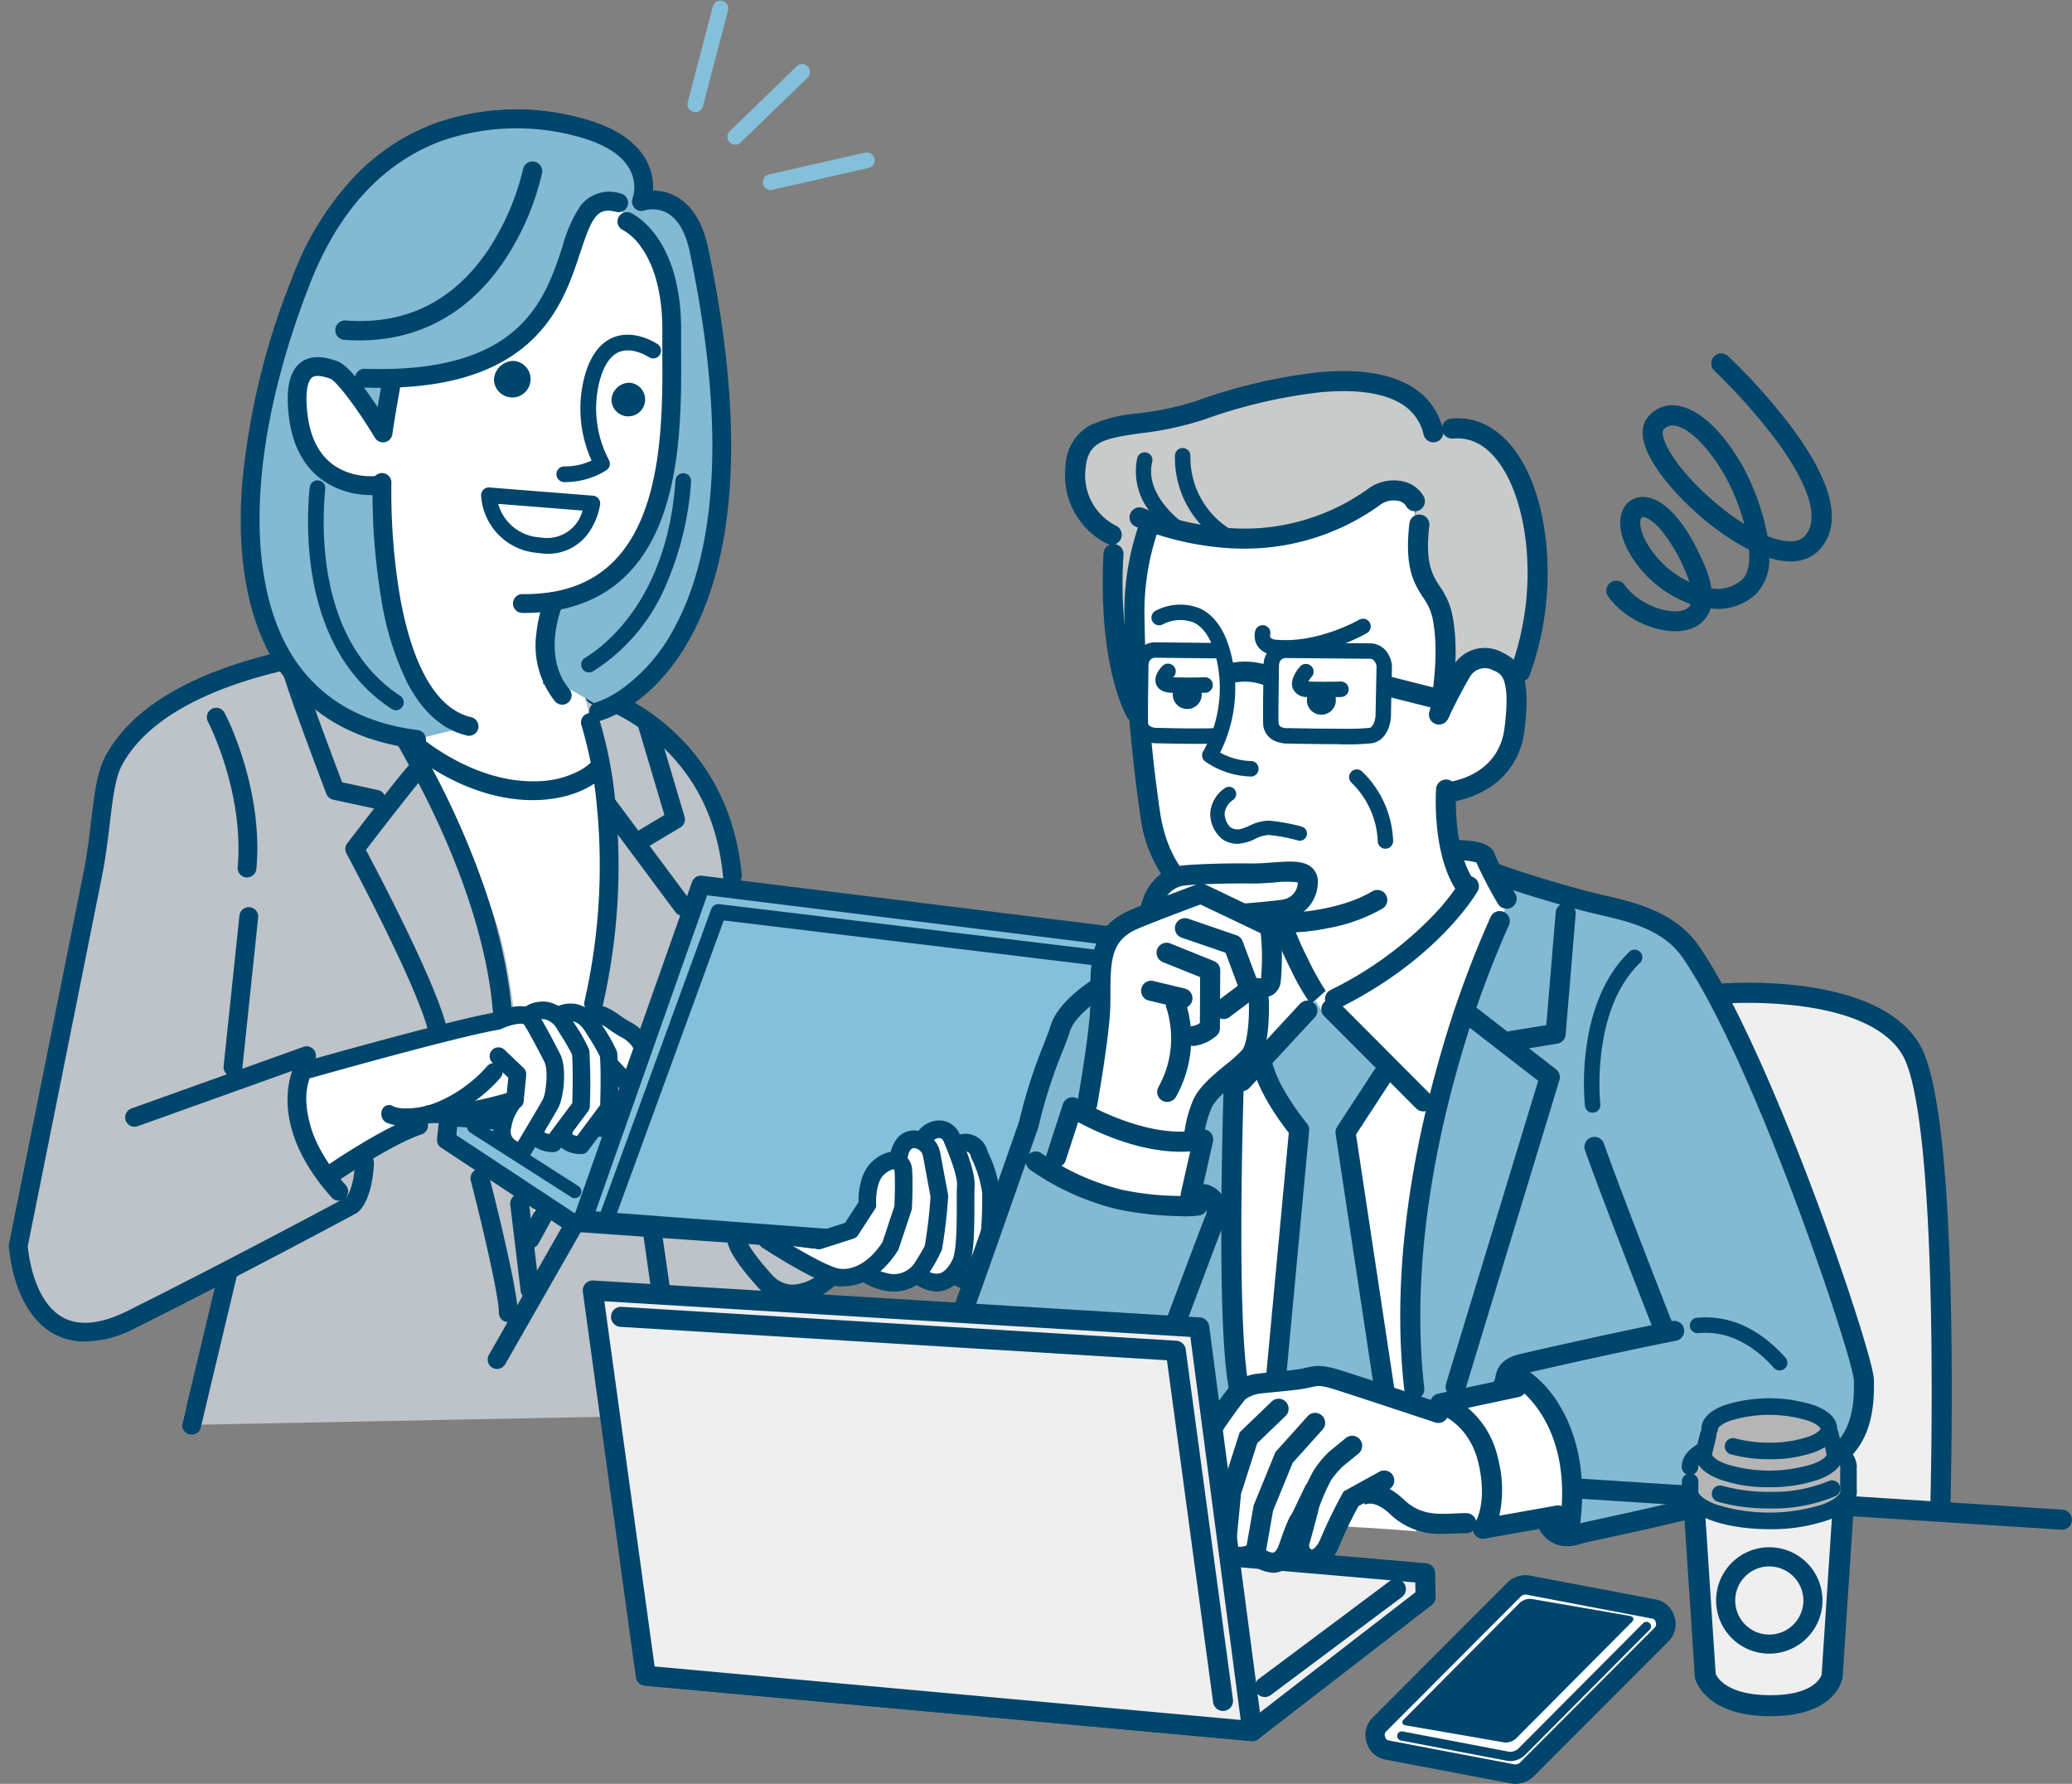 <svg xmlns="http://www.w3.org/2000/svg" width="275.843" height="237.427" viewBox="0 0 275.843 237.427">
  <rect x="0" y="0" width="275.843" height="237.427" fill="#808080" stroke="none"/>
  <g id="レイヤー_1" transform="translate(0 -4.426)">
    <path id="パス_217951" data-name="パス 217951" d="M0,413.91l.037-.051v-.019Z" transform="translate(0 -221.192)" fill="#fff"/>
    <g id="グループ_775" data-name="グループ 775" transform="translate(1.179 6.218)">
      <g id="グループ_774" data-name="グループ 774" transform="translate(0 12.751)">
        <g id="グループ_773" data-name="グループ 773">
          <path id="パス_217952" data-name="パス 217952" d="M103.825,259.1l-1.962-17.678-.73-5.3c-.86-13.318-1.627-23.386-9.185-28.407-2.278-1.511-6.745-4.086-10.087-5.973l-2.11-1.013,1.938,8.669c1.134,4.3,2.919,13.685,2.208,20.542-2.027,19.5-9.376,42.585-9.376,42.585l-.623.121c.056-10.255-.6-27.658-4.96-40.065-8.59-24.414-18.18-34.143-18.18-34.143l.009-3.026a66.058,66.058,0,0,0-12.532,2.612S16.168,199.9,16.749,219.317C16.87,223.287,4.97,272.44,4.97,272.44s.567,15.507,12.932,12.514c0,0,4.351-1.79,10.138-4.425l5.56-2.7c-.153,3.375-6.364,17.32-6.7,20.565l65.567-1.283.042-.065s.381-.725.381-.72c.381-.46,3.733-4.244,18.2-14.829,0,0,6.368-8.047,1.65-14.6l-8.911-7.8Z" transform="translate(-3.839 -123.267)" fill="#bdc3c8"/>
          <path id="パス_217953" data-name="パス 217953" d="M103.825,259.1l-1.962-17.678-.73-5.3c-.86-13.318-1.627-23.386-9.185-28.407-2.278-1.511-6.745-4.086-10.087-5.973l-2.11-1.013,1.938,8.669c1.134,4.3,2.919,13.685,2.208,20.542-2.027,19.5-9.376,42.585-9.376,42.585l-.623.121c.056-10.255-.6-27.658-4.96-40.065-8.59-24.414-18.18-34.143-18.18-34.143l.009-3.026a66.058,66.058,0,0,0-12.532,2.612S16.14,200.24,16.749,219.317c.126,3.97-11.779,53.123-11.779,53.123s.567,15.507,12.932,12.514c0,0,4.351-1.79,10.138-4.425l5.262-2.445c-.26,5.755-4.844,17.506-5.1,20.063l64.265-1.195c-.028.033.423-.646.423-.646v.019c.381-.46,3.733-4.244,18.2-14.829,0,0,6.368-8.047,1.65-14.6l-8.911-7.8Z" transform="translate(-3.839 -123.267)" fill="none"/>
          <path id="パス_217954" data-name="パス 217954" d="M104.018,200.422c-.3-.307-3.008-5.062-3.008-5.062l30.7,5.336a81.28,81.28,0,0,1,2.427,29.16c-2.027,19.5-8.237,42.636-8.237,42.636l-.456.135c-1.227-10.789-2.44-31.424-4.807-39.3-7.447-24.786-16.4-32.581-16.4-32.581l-.228-.321Z" transform="translate(-55.235 -123.241)" fill="#fff"/>
          <path id="パス_217955" data-name="パス 217955" d="M189.371,333l-61.216-4.309-.325,3.068,16.6,10.956,66.343,4.667Z" transform="translate(-69.588 -194.593)" fill="#85c0db"/>
          <path id="パス_217956" data-name="パス 217956" d="M209.256,347.194l-66.348-4.667a1.2,1.2,0,0,1-.6-.2l-16.6-10.956a1.244,1.244,0,0,1-.553-1.176l.325-3.068a1.252,1.252,0,0,1,1.334-1.116l61.216,4.309a1.242,1.242,0,0,1,.609.209l21.406,14.387a1.252,1.252,0,0,1-.786,2.287Zm-65.846-7.145,61.341,4.318-17.237-11.584-59.677-4.2-.116,1.111,15.693,10.357Z" transform="translate(-68.15 -193.155)" fill="#00456c"/>
          <path id="パス_217957" data-name="パス 217957" d="M148.052,340.073a.89.89,0,0,1-.409-.135l-13.448-8.6a.875.875,0,1,1,.944-1.474l13.453,8.6a.874.874,0,0,1,.265,1.209.886.886,0,0,1-.8.4Z" transform="translate(-72.778 -195.145)" fill="#00456c"/>
          <path id="パス_217958" data-name="パス 217958" d="M126.84,305.633c.065,2.315-.046,5.578-.046,5.578l-3.7,4.96s-2.789-.1-2.3-1.748l-.177-.163-1.232,1.65s-2.789-.1-2.3-1.748l-.442.535c-.781,1.306-1.441,2.408-1.441,2.408s-3.254-.59-2.547-3.537a8.211,8.211,0,0,1,1.246-3l.4-.423s-9.892,2.543-11.361,2.255l-.711-.349c-3.3.335-13.513,8.786-13.513,8.786l-3.254-14.6s20.844-5.685,26.538-6.629c0,0,2.571-1.227,3.919-.632l.5-.339a3.021,3.021,0,0,1,3.445.237l.265.023a3.027,3.027,0,0,1,3.607.372l.228-.339c.827-.223,1.32-.8,3.742.967,1.357.99,2.561,1.339,3.268,2.561,1.255,2.175,3.045,5.713,3.045,5.713a54.41,54.41,0,0,1-.3,5.574c-.53,2.2-3.5.27-3.872-1.948l-.223-3.463-2.515-2.7-.251-.009Z" transform="translate(-46.908 -178.276)" fill="#fff"/>
          <g id="グループ_770" data-name="グループ 770" transform="translate(38.802 118.758)">
            <path id="パス_217959" data-name="パス 217959" d="M115.407,317.649a1.147,1.147,0,0,1-.126-.014,4.912,4.912,0,0,1-3.035-1.915,3.782,3.782,0,0,1-.442-3.045,8.6,8.6,0,0,1,1.655-3.686l.237-2.44-2.12-2.022a1.172,1.172,0,0,1,1.618-1.7l2.533,2.417a1.18,1.18,0,0,1,.358.962l-.335,3.426a.969.969,0,0,1-.474.837,6.01,6.01,0,0,0-1.195,2.752,1.508,1.508,0,0,0,.126,1.218,1.935,1.935,0,0,0,.767.628c.911-1.525,2.826-4.732,3.3-5.592s.762-3.984.228-5.039c-1.041-2.055-2.389-4.542-2.729-4.979-.181-.232-1.622-.06-2.989.59a1.214,1.214,0,0,1-.311.1c-5.578.925-24.911,6.4-25,6.424a1.173,1.173,0,1,1-.581-2.273c.088-.023,19.356-5.481,25.037-6.438.967-.437,4.221-1.715,5.685.153.7.9,2.952,5.318,2.975,5.36.948,1.869.507,5.829-.265,7.228-.646,1.171-3.7,6.266-3.83,6.485a1.178,1.178,0,0,1-1.088.567Z" transform="translate(-86.009 -296.406)" fill="#00456c"/>
            <path id="パス_217960" data-name="パス 217960" d="M111.907,321.692a5.967,5.967,0,0,1-2.138-.483,1.368,1.368,0,0,1-.474-1.72,1,1,0,0,1,1.506-.386l-.019-.009a4.412,4.412,0,0,0,1.427.265,10.8,10.8,0,0,0,4.267-.781,18.223,18.223,0,0,0,6.768-4.825,1.174,1.174,0,0,1,1.808,1.5,20.487,20.487,0,0,1-7.758,5.527A12.915,12.915,0,0,1,111.907,321.692Z" transform="translate(-98.389 -305.13)" fill="#00456c"/>
            <path id="パス_217961" data-name="パス 217961" d="M153.451,315.73a4.12,4.12,0,0,1-2.938-1.3,2.2,2.2,0,0,1-.293-1.938,1.171,1.171,0,0,1,2.259.618,2.3,2.3,0,0,0,.632.214l3.077-4.119c.051-1.622.112-5.034-.042-6.485a28.309,28.309,0,0,0-1.557-2.677c-.135-.219-.26-.418-.372-.6a2.72,2.72,0,0,0-1.6-1.371,1.959,1.959,0,0,0-1.316.209,1.173,1.173,0,1,1-1.278-1.966,4.293,4.293,0,0,1,3.11-.53,4.956,4.956,0,0,1,3.082,2.426c.107.172.228.367.363.576a22.236,22.236,0,0,1,1.818,3.226,1.256,1.256,0,0,1,.065.26,71.384,71.384,0,0,1,.06,7.372,1.172,1.172,0,0,1-.232.66l-3.7,4.96a1.169,1.169,0,0,1-.981.469A1.021,1.021,0,0,1,153.451,315.73Z" transform="translate(-119.982 -295.691)" fill="#00456c"/>
            <path id="パス_217962" data-name="パス 217962" d="M162.051,316.29a4.119,4.119,0,0,1-2.938-1.3,2.2,2.2,0,0,1-.293-1.938,1.171,1.171,0,0,1,2.259.618,2.246,2.246,0,0,0,.632.214l3.077-4.119c.051-1.622.112-5.034-.042-6.485a28.315,28.315,0,0,0-1.557-2.678c-.135-.218-.26-.418-.372-.59-1.223-1.985-2.552-1.385-2.933-1.157l.014-.009-1.278-1.966a4.293,4.293,0,0,1,3.11-.53,4.956,4.956,0,0,1,3.082,2.427c.107.172.228.367.363.576a22.234,22.234,0,0,1,1.818,3.226,1.256,1.256,0,0,1,.065.26,71.389,71.389,0,0,1,.06,7.372,1.172,1.172,0,0,1-.232.66l-3.7,4.96a1.175,1.175,0,0,1-.981.47,1.017,1.017,0,0,1-.153-.009Z" transform="translate(-124.867 -295.991)" fill="#00456c"/>
            <path id="パス_217963" data-name="パス 217963" d="M175.433,315.08c-1.678-.116-3.477-1.943-3.8-3.891,0-.042-.009-.079-.014-.121l-.2-3.045-2.227-2.389a1.171,1.171,0,0,1,1.711-1.6l2.515,2.7a1.154,1.154,0,0,1,.311.725l.218,3.4a2.752,2.752,0,0,0,1.553,1.878l.014-.056a46.161,46.161,0,0,0,.26-5.025c-.432-.846-1.855-3.617-2.887-5.4a4.1,4.1,0,0,0-1.613-1.339c-.4-.242-.855-.511-1.334-.86-1.6-1.167-1.929-1.055-2.343-.911a3.857,3.857,0,0,1-.4.126,1.171,1.171,0,1,1-.6-2.264c.07-.019.153-.046.246-.079,1.232-.428,2.315-.353,4.49,1.232.39.284.781.521,1.157.744a6.128,6.128,0,0,1,2.436,2.175c1.255,2.18,3,5.625,3.077,5.769a1.155,1.155,0,0,1,.126.544,48.569,48.569,0,0,1-.33,5.829,2.222,2.222,0,0,1-2.273,1.864h-.088Z" transform="translate(-128.669 -296.231)" fill="#00456c"/>
            <path id="パス_217964" data-name="パス 217964" d="M121.295,325.636a1.172,1.172,0,0,1,.163-2.338c4.128.293,10.747-1.762,10.812-1.78a1.172,1.172,0,0,1,.7,2.236c-.288.088-7.112,2.2-11.677,1.883Z" transform="translate(-104.309 -309.483)" fill="#00456c"/>
          </g>
          <path id="パス_217965" data-name="パス 217965" d="M247.456,270.387,182.6,262.35,166.87,306.9l65.6,4.941Z" transform="translate(-90.48 -159.091)" fill="#85c0db"/>
          <path id="パス_217966" data-name="パス 217966" d="M230.949,311.644h0L165.35,306.7a1.248,1.248,0,0,1-1.083-1.664L180,260.487a1.259,1.259,0,0,1,1.334-.827l64.851,8.037a1.26,1.26,0,0,1,.911.586,1.244,1.244,0,0,1,.112,1.078l-14.987,41.455a1.255,1.255,0,0,1-1.264.823Zm-63.786-7.312,63.019,4.746,14.131-39.089-62.3-7.721-14.852,42.064Z" transform="translate(-89.048 -157.646)" fill="#00456c"/>
          <path id="パス_217967" data-name="パス 217967" d="M250.38,349.677c.734-2.324.772-7.624.744-8.967a15.148,15.148,0,0,0-1.543-5.072,1.892,1.892,0,0,0-2.454-1.506l-.911.079c-.1-.26-.209-.511-.307-.753-.637-1.562-2.636-1.683-3.728.065l-.386.284c-1.162-.535-2.64-.13-2.942,2.236v.432a3.187,3.187,0,0,0-1.808.985c-1.72,1.492-1.171,5.169-1.171,5.169l-8.149,5.55-4.983-.628.674,1.167s5.109,3.6,7.5,3.268a9.56,9.56,0,0,0,3.012-.939l.562.432s3.77,2.64,6.624.144l.669.293a3.094,3.094,0,0,0,4.328-.344l.432.1a1.762,1.762,0,0,0,1.9.586l.906.051c.288.121,1.4-.046,2.9.065.576.042,2.241.3,2.738.33,3.021.214,2.083-2.324,2.083-2.324l-6.694-.707Z" transform="translate(-120.379 -196.498)" fill="#fff"/>
          <path id="パス_217968" data-name="パス 217968" d="M249.965,354.038a7.253,7.253,0,0,1-.925-.13A8.952,8.952,0,0,1,246,352.625a1.17,1.17,0,0,1,1.339-1.92h0a6.738,6.738,0,0,0,2.231.92,3.3,3.3,0,0,0,3.533-1.325c.191-.274,1.2-1.92,1.395-2.357a62.928,62.928,0,0,0,.762-6.545c-.126-.674-.665-3.542-1.013-5.439a1.334,1.334,0,0,0-1.2-1.009c-.6.019-.795,1-.851,1.422a1.172,1.172,0,0,1-2.324-.3,4.481,4.481,0,0,1,1.027-2.506,2.881,2.881,0,0,1,2.078-.962,3.665,3.665,0,0,1,3.57,2.924c.4,2.148,1.032,5.546,1.041,5.578a1.187,1.187,0,0,1,.019.288,63.453,63.453,0,0,1-.832,7.094,20.294,20.294,0,0,1-1.8,3.212,5.6,5.6,0,0,1-5.016,2.324Z" transform="translate(-132.561 -196.689)" fill="#00456c"/>
          <path id="パス_217969" data-name="パス 217969" d="M228.047,356.624c-.079,0-.153-.014-.232-.019-.432-.046-1.748-.186-6.155-2.724-2.1-1.209-3.877-2.366-3.951-2.417a1.172,1.172,0,0,1,1.283-1.962c2.687,1.757,7.526,4.607,9.069,4.774,3.077.325,5.276-2.952,5.643-3.537l1.59-4.8c.028-.665.126-3.245.023-4.6a.742.742,0,0,0-.07-.293c-.107-.019-.572.037-1.3.665-1.046.906-1.134,3.212-1.083,3.947a1.146,1.146,0,0,1-.186.716l-2.217,3.417a1.18,1.18,0,0,1-.623.479l-4.277,1.371a1.172,1.172,0,0,1-.716-2.231l3.881-1.246,1.79-2.757c-.014-1.092.13-3.928,1.9-5.471,1.288-1.12,2.65-1.506,3.733-1.06a2.536,2.536,0,0,1,1.506,2.278c.13,1.692-.019,4.909-.028,5.044a1,1,0,0,1-.06.311l-1.683,5.076a1.06,1.06,0,0,1-.093.209,12,12,0,0,1-2.069,2.547,7.509,7.509,0,0,1-5.68,2.264Z" transform="translate(-117.403 -199.949)" fill="#00456c"/>
          <path id="パス_217970" data-name="パス 217970" d="M264.179,352.477a4.846,4.846,0,0,1-2.552-1.009,1.173,1.173,0,0,1,1.478-1.822,2.289,2.289,0,0,0,1.7.456c.818-.186,1.418-1.106,1.78-1.841.581-1.185.572-5.285.567-7.484,0-.99,0-1.776.033-2.264.1-1.385-.948-3.951-1.715-5.825l-.06-.144a.673.673,0,0,0-.567-.474,1.251,1.251,0,0,0-1.078.72,1.17,1.17,0,1,1-1.985-1.241,3.531,3.531,0,0,1,3.268-1.813,3,3,0,0,1,2.538,1.924l.06.144c.9,2.2,2.017,4.946,1.883,6.875-.028.4-.028,1.19-.028,2.1,0,3.747-.051,6.973-.809,8.521a5.163,5.163,0,0,1-3.4,3.105,3.96,3.96,0,0,1-1.106.079Z" transform="translate(-140.96 -195.146)" fill="#00456c"/>
          <path id="パス_217971" data-name="パス 217971" d="M274.087,354.227A3.164,3.164,0,0,1,272,353.1l1.822-1.474-.014-.014c.093.107.33.293.493.27.2-.028.665-.381,1.195-1.525.679-1.464.869-6.54.818-8.934a14.655,14.655,0,0,0-1.455-4.644,1.106,1.106,0,0,1-.07-.242.771.771,0,0,0-.377-.553.655.655,0,0,0-.535-.06,1.17,1.17,0,1,1-.776-2.208,2.981,2.981,0,0,1,2.487.242,3.137,3.137,0,0,1,1.478,2.017,15.6,15.6,0,0,1,1.594,5.4c0,.074.139,7.433-1.037,9.966-.814,1.753-1.836,2.719-3.035,2.868a2.566,2.566,0,0,1-.5.014Z" transform="translate(-146.74 -197.194)" fill="#00456c"/>
          <path id="パス_217972" data-name="パス 217972" d="M278.659,372.329a1.353,1.353,0,0,1-.465-.107,1.172,1.172,0,0,1,.66-2.236c.1-.009.3-.037.46-.056a11.737,11.737,0,0,1,2.52-.135,10.565,10.565,0,0,1,1.553.335c.33.088.827.218.976.232a1.287,1.287,0,0,0,1.046-.256,1.952,1.952,0,0,0,.316-1.348,1.172,1.172,0,1,1,2.324-.3,4.245,4.245,0,0,1-.93,3.245,3.487,3.487,0,0,1-2.924.995,8.449,8.449,0,0,1-1.413-.307,10.988,10.988,0,0,0-1.125-.265,9.583,9.583,0,0,0-2.022.121,4.521,4.521,0,0,1-.976.074Z" transform="translate(-149.667 -215.329)" fill="#00456c"/>
          <path id="パス_217973" data-name="パス 217973" d="M11.988,285.591a8.34,8.34,0,0,1-3.63-1.1c-5.276-3.059-5.8-11.231-5.82-11.575a1.194,1.194,0,0,1,.023-.316c.06-.293,5.969-29.685,9.925-49.469.479-2.4.762-4.769,1.013-6.861.414-3.472.772-6.471,1.869-8.525,3.031-5.666,9.492-9.99,19.2-12.853A72.043,72.043,0,0,1,48.1,192.3a1.252,1.252,0,1,1,.191,2.5c-.26.019-24.214,1.976-30.717,14.136-.874,1.636-1.209,4.421-1.59,7.642-.256,2.138-.544,4.56-1.041,7.056-3.8,19-9.4,46.861-9.892,49.3.093,1.037.79,7.224,4.574,9.409,2.18,1.26,5.123.985,8.744-.823,13.3-6.638,27.565-14.285,29.067-15.089.191-.214,1.037-1.348,1.2-4.69a1.252,1.252,0,0,1,1.311-1.19h.028a1.251,1.251,0,0,1,1.162,1.311c-.246,5.039-1.948,6.42-2.287,6.643a1.13,1.13,0,0,1-.1.06c-.149.079-15.238,8.2-29.267,15.2A14.684,14.684,0,0,1,12,285.6Z" transform="translate(-2.537 -121.599)" fill="#00456c"/>
          <path id="パス_217974" data-name="パス 217974" d="M37.018,319.212a1.251,1.251,0,0,1-.335-2.427l22.9-8.2a1.251,1.251,0,1,1,.841,2.357l-22.9,8.2a1.2,1.2,0,0,1-.507.07Z" transform="translate(-20.366 -183.794)" fill="#00456c"/>
          <path id="パス_217975" data-name="パス 217975" d="M89.074,330.941a1.269,1.269,0,0,1-.846-.414c-9.074-10.157-4.992-17.562-4.816-17.869a1.25,1.25,0,0,1,2.171,1.241,8.4,8.4,0,0,0-.716,4.123c.167,3.454,1.971,7.2,5.225,10.845a1.251,1.251,0,0,1-1.018,2.082Z" transform="translate(-45.246 -185.677)" fill="#00456c"/>
          <path id="パス_217976" data-name="パス 217976" d="M187.03,231.752a1.253,1.253,0,0,1-1.157-1.13c-.725-7.721-3.9-13.941-9.436-18.473a24.758,24.758,0,0,0-8.06-4.5,1.25,1.25,0,0,1,.669-2.408,27.1,27.1,0,0,1,8.976,4.969c4.174,3.421,9.357,9.7,10.343,20.174a1.251,1.251,0,0,1-1.13,1.362A1,1,0,0,1,187.03,231.752Z" transform="translate(-90.796 -128.507)" fill="#00456c"/>
          <path id="パス_217977" data-name="パス 217977" d="M119.129,244.168a1.245,1.245,0,0,1-1.157-1.162c-.451-6.466-2.654-17.292-10.557-32.135a131.257,131.257,0,0,0-9.422-15.2,1.252,1.252,0,0,1,2-1.5,134.076,134.076,0,0,1,9.608,15.484c4.486,8.414,10.013,21,10.868,33.172a1.25,1.25,0,0,1-1.162,1.334h-.177Z" transform="translate(-53.486 -122.338)" fill="#00456c"/>
          <path id="パス_217978" data-name="パス 217978" d="M93.118,217.033a1.147,1.147,0,0,1-.177-.023L87.5,215.833a1.256,1.256,0,0,1-.906-.776c-.014-.037-1.515-3.984-2.989-8-3.068-8.372-3.017-8.851-2.97-9.269a1.252,1.252,0,0,1,2.5.121c.186,1.13,2.942,8.725,5.56,15.614l4.774,1.032a1.252,1.252,0,0,1-.353,2.473Z" transform="translate(-44.326 -123.944)" fill="#00456c"/>
          <path id="パス_217979" data-name="パス 217979" d="M111.023,263.561a1.251,1.251,0,0,1-1.12-.93c-1.725-6.545-10.757-23.326-10.845-23.493a1.262,1.262,0,0,1,.107-1.357c7.991-10.408,8.391-10.631,8.651-10.78a1.253,1.253,0,0,1,1.4,2.069c-.586.6-4.221,5.239-7.572,9.6,1.785,3.352,9.069,17.218,10.678,23.326a1.251,1.251,0,0,1-.893,1.529,1.223,1.223,0,0,1-.409.037Z" transform="translate(-54.11 -140.085)" fill="#00456c"/>
          <path id="パス_217980" data-name="パス 217980" d="M139.679,363.973a1.253,1.253,0,0,1-1.162-1.278c.046-2.045-2.208-11.63-3.733-17.576a1.253,1.253,0,0,1,2.427-.623c.4,1.548,3.881,15.21,3.812,18.255a1.251,1.251,0,0,1-1.278,1.223h-.06Z" transform="translate(-73.288 -202.548)" fill="#00456c"/>
          <path id="パス_217981" data-name="パス 217981" d="M168,253.068a.9.9,0,0,1-.191-.028,1.251,1.251,0,0,1-.944-1.5,81.272,81.272,0,0,0,1.622-26.315,53.861,53.861,0,0,0-2-10.371,1.25,1.25,0,1,1,2.366-.8,55.064,55.064,0,0,1,2.11,10.817A83.6,83.6,0,0,1,169.3,252.1a1.255,1.255,0,0,1-1.306.972Z" transform="translate(-90.237 -132.79)" fill="#00456c"/>
          <path id="パス_217982" data-name="パス 217982" d="M181.471,232.058a1.237,1.237,0,0,1-.985-.609,1.249,1.249,0,0,1,.432-1.715l4.03-2.408-3.389-11.4a1.252,1.252,0,1,1,2.4-.716l3.668,12.332a1.251,1.251,0,0,1-.558,1.432l-4.867,2.905a1.249,1.249,0,0,1-.73.172Z" transform="translate(-97.672 -133.387)" fill="#00456c"/>
          <path id="パス_217983" data-name="パス 217983" d="M182.314,252.477a1.234,1.234,0,0,1-.916-.5L171.2,238.267a1.252,1.252,0,1,1,2.008-1.5l10.194,13.708a1.253,1.253,0,0,1-.256,1.753,1.224,1.224,0,0,1-.832.242Z" transform="translate(-92.667 -145.132)" fill="#00456c"/>
          <path id="パス_217984" data-name="パス 217984" d="M140.824,377.512a1.234,1.234,0,0,1-.53-.163,1.249,1.249,0,0,1-.465-1.706L150,357.844a1.25,1.25,0,0,1,2.171,1.241L142,376.884A1.251,1.251,0,0,1,140.824,377.512Z" transform="translate(-75.92 -209.857)" fill="#00456c"/>
          <path id="パス_217985" data-name="パス 217985" d="M148.657,364.827a1.253,1.253,0,0,1-1.153-1.1l-1.385-11.491a1.25,1.25,0,1,1,2.482-.3l1.385,11.491a1.244,1.244,0,0,1-1.092,1.39A1.349,1.349,0,0,1,148.657,364.827Z" transform="translate(-79.37 -206.446)" fill="#00456c"/>
          <path id="パス_217986" data-name="パス 217986" d="M150.363,360.122a1.291,1.291,0,0,1-.511-.149,1.253,1.253,0,0,1-.5-1.7l1.594-2.915a1.25,1.25,0,1,1,2.194,1.2l-1.594,2.915a1.259,1.259,0,0,1-1.185.651Z" transform="translate(-81.025 -208.518)" fill="#00456c"/>
          <path id="パス_217987" data-name="パス 217987" d="M65.2,291.237h-.042a1.256,1.256,0,0,1-1.116-1.376l2.1-20.012a1.253,1.253,0,1,1,2.492.26l-2.1,20.012a1.243,1.243,0,0,1-1.329,1.116Z" transform="translate(-35.448 -162.504)" fill="#00456c"/>
          <path id="パス_217988" data-name="パス 217988" d="M216.618,370.895a6.4,6.4,0,0,1-4.356-2.273c-1.911-2.12-4.146-4.955-3.947-6.406a1.252,1.252,0,0,1,2.492.13c.051.2.469,1.436,3.319,4.6a3.881,3.881,0,0,0,2.766,1.46,6.151,6.151,0,0,0,3.793-1.534,1.25,1.25,0,1,1,1.7,1.831,8.611,8.611,0,0,1-5.611,2.2c-.051,0-.107,0-.158-.009Z" transform="translate(-112.653 -211.956)" fill="#00456c"/>
          <path id="パス_217989" data-name="パス 217989" d="M188.769,385.671a1.251,1.251,0,0,1-1.148-1.069l-3.3-23.1a1.252,1.252,0,1,1,2.478-.358l3.3,23.1a1.249,1.249,0,0,1-1.325,1.427Z" transform="translate(-99.814 -211.387)" fill="#00456c"/>
          <path id="パス_217990" data-name="パス 217990" d="M172.74,310.3a1.146,1.146,0,0,1-.321-.074,1.045,1.045,0,0,1-.576-1.357c.265-.665,9.762-26.719,14.754-40.4a1.05,1.05,0,0,1,1.106-.679l59.287,7.177a1.044,1.044,0,0,1-.251,2.073l-58.464-7.08c-2.4,6.582-14.248,39.089-14.494,39.7A1.039,1.039,0,0,1,172.74,310.3Z" transform="translate(-93.101 -161.994)" fill="#00456c"/>
          <g id="グループ_772" data-name="グループ 772" transform="translate(30.87)">
            <g id="グループ_771" data-name="グループ 771">
              <path id="パス_217991" data-name="パス 217991" d="M95.784,105.362c-9.167-.818-9.776-4.481-11.342-10.98,0,0-1.185-6.768,4.876-5.234,1.934.279,6.675,8.456,6.675,8.456L97.83,86.369s2.817-3.519,3.542-13.113c6.392-1.241,22.229-4.635,26.134-6.275l1.576,2.213c5.9,6.884,4.709,9.209,4.588,11.789l.284,1.608a90.479,90.479,0,0,1,.479,10.585c-.1,8.841-.688,23.619-16.228,27.719l.1.511-1.065,11.375s-1.785,1.018-8.232,1.492A10.325,10.325,0,0,1,100.517,131s-3.528-8.772-4.727-25.636Z" transform="translate(-77.188 -54.538)" fill="#fff"/>
              <path id="パス_217992" data-name="パス 217992" d="M123.37,53.949s2.626-6.712-7.661-9.711S86.973,41.714,78.071,64.473c-10.678,27.291-11.524,55.27,12.872,61.62l9.5-2.278c-12.5-2.933-10.315-21.443-10.468-23.968-.432-7.135-1.678-7.647-1.678-7.647s-9.25-.507-10.743-11.5c-1.013-7.47,3.663-4.783,3.663-4.783l.786.288c2.608.474,6.973,8.544,6.973,8.544s-.562.214.655-6.062l.99-.962c27.793-1.339,19.617-26.157,29.722-23.61l1.092,2.487s6.052,2.673,5.964,14.643c-.079,10.594,1.534,32.953-15.665,35.886a51.272,51.272,0,0,0-.911,10.027l8.414,4.783s23.452-11.045,11.8-61.476c-1.962-8.5-7.67-6.513-7.67-6.513Z" transform="translate(-70.022 -41.67)" fill="#83b9d2"/>
              <path id="パス_217993" data-name="パス 217993" d="M175.1,120.814a2.242,2.242,0,1,0,2.473-2.3A2.4,2.4,0,0,0,175.1,120.814Z" transform="translate(-125.747 -82.113)" fill="#00456c"/>
              <path id="パス_217994" data-name="パス 217994" d="M141.45,114.763a2.438,2.438,0,1,0,2.691-2.5,2.609,2.609,0,0,0-2.691,2.5Z" transform="translate(-107.737 -78.767)" fill="#00456c"/>
              <path id="パス_217995" data-name="パス 217995" d="M160.3,124.375a1.043,1.043,0,0,1,.116-2.082,8.062,8.062,0,0,0,3.607-.786,16.7,16.7,0,0,1-.953-11.11c.758-2.836,2.1-4.625,3.979-5.323,2.817-1.041,5.662.879,5.783.962a1.042,1.042,0,0,1-1.176,1.72c-.037-.023-2.1-1.39-3.891-.721-1.2.451-2.106,1.762-2.678,3.9a14.686,14.686,0,0,0,1.223,10.468,1.047,1.047,0,0,1-.311,1.4,10.378,10.378,0,0,1-5.662,1.576H160.3Z" transform="translate(-117.314 -74.759)" fill="#00456c"/>
              <path id="パス_217996" data-name="パス 217996" d="M92.283,125.326a.5.5,0,0,1-.07,0c-8.567-1.069-14.9-4.951-18.817-11.533-3.528-5.931-4.969-13.811-4.286-23.419a97.208,97.208,0,0,1,6.712-27.812,39.964,39.964,0,0,1,8.465-13.606,28.615,28.615,0,0,1,10.571-6.889,32.644,32.644,0,0,1,20.123-.483c4.1,1.195,6.819,3.114,8.093,5.7a7.439,7.439,0,0,1,.753,3.751,6.387,6.387,0,0,1,3.152.827c2.083,1.181,3.5,3.5,4.207,6.889,2.64,12.607,3.57,23.721,2.766,33.041-.651,7.54-2.436,13.941-5.3,19.036-4.983,8.855-11.491,10.678-11.77,10.752a1.251,1.251,0,0,1-.646-2.417,12.941,12.941,0,0,0,3.491-1.831,23.355,23.355,0,0,0,6.87-7.954c2.645-4.793,4.286-10.859,4.881-18.022.748-9.032-.172-19.83-2.743-32.093-.553-2.636-1.548-4.388-2.961-5.206a4.081,4.081,0,0,0-3.087-.377,1.245,1.245,0,0,1-1.562-1.641,4.927,4.927,0,0,0-.321-3.691c-.962-1.915-3.161-3.384-6.531-4.365a30.647,30.647,0,0,0-18.557.428c-7.842,2.9-13.755,9.306-17.567,19.059-7.9,20.184-8.869,38.513-2.608,49.037,3.5,5.885,9.213,9.362,16.976,10.334a1.25,1.25,0,0,1-.242,2.487Z" transform="translate(-68.945 -40.214)" fill="#00456c"/>
              <path id="パス_217997" data-name="パス 217997" d="M102.881,89.939a1.25,1.25,0,0,1,.13-2.5c20.718.674,23.949-9.125,26.31-16.284a18.179,18.179,0,0,1,2.4-5.425,4.833,4.833,0,0,1,5.388-1.608,1.251,1.251,0,1,1-.614,2.426c-2.515-.632-3.2.53-4.8,5.388-1.232,3.733-2.766,8.381-6.894,12.077-4.811,4.3-11.97,6.243-21.871,5.922h-.046Z" transform="translate(-86.484 -52.892)" fill="#00456c"/>
              <path id="パス_217998" data-name="パス 217998" d="M148.162,123a1.25,1.25,0,0,1,.1-2.5c5.169.037,9.12-1.381,12.081-4.337,6.61-6.6,6.545-19.389,6.5-27.849,0-.985-.009-1.92,0-2.775.023-3.231-.432-7.782-2.729-11.087a7.436,7.436,0,0,0-2.492-2.4,1.252,1.252,0,0,1,1.009-2.292c.279.121,6.805,3.152,6.712,15.8,0,.841,0,1.766,0,2.747.046,8.879.112,22.3-7.238,29.634-3.407,3.4-8.074,5.109-13.866,5.067h-.079Z" transform="translate(-110.716 -55.967)" fill="#00456c"/>
              <path id="パス_217999" data-name="パス 217999" d="M119.461,179.387a.994.994,0,0,1-.2-.033c-3.217-.758-5.876-3.091-7.907-6.94a38.972,38.972,0,0,1-3.528-11.384,85.886,85.886,0,0,1-1.134-15.368,1.251,1.251,0,1,1,2.5.074,84.664,84.664,0,0,0,1.106,14.9c1.157,6.68,3.751,14.922,9.534,16.279a1.253,1.253,0,0,1-.377,2.468Z" transform="translate(-89.137 -95.996)" fill="#00456c"/>
              <path id="パス_218000" data-name="パス 218000" d="M92.663,129.508a10.91,10.91,0,0,1-6.034-2.264c-2.315-1.855-3.7-4.681-4.1-8.4-.381-3.5.126-5.759,1.543-6.9,1.66-1.334,3.881-.581,4.83-.26.734.246,1.924,1.027,4.63,4.909.293.423.576.837.841,1.232.144-.855.316-1.855.521-2.984a1.252,1.252,0,0,1,2.464.446c-.688,3.807-1.027,6.141-1.027,6.164a1.253,1.253,0,0,1-2.31.469c-2.617-4.323-5.178-7.554-5.927-7.865-.92-.311-1.938-.572-2.459-.158-.311.251-1,1.209-.623,4.676.418,3.868,2.027,6.457,4.769,7.693a9.027,9.027,0,0,0,4.188.748,1.251,1.251,0,0,1,.274,2.487,9.217,9.217,0,0,1-1.59,0Z" transform="translate(-76.149 -78.19)" fill="#00456c"/>
              <path id="パス_218001" data-name="パス 218001" d="M97.688,78.944c-.051,0-.1-.009-.149-.009a1.044,1.044,0,0,1,.149-2.083h0c.046,0,.1.009.144.009,8,.562,14.406-2.631,19.04-9.5a33.623,33.623,0,0,0,4.686-10.845,1.042,1.042,0,0,1,2.045.4,35.148,35.148,0,0,1-4.965,11.547c-5.011,7.465-12.258,11.087-20.96,10.473Z" transform="translate(-83.731 -48.489)" fill="#00456c" stroke="#00456c" stroke-width="0.5"/>
              <path id="パス_218002" data-name="パス 218002" d="M99.856,177.064a1.041,1.041,0,0,1-.5-.167c-11.644-7.656-11.514-23.168-10.915-29.485a1.049,1.049,0,0,1,1.111-.944h.023a1.042,1.042,0,0,1,.939,1.134c-.562,5.941-.716,20.509,9.985,27.547a1.045,1.045,0,0,1-.646,1.915Z" transform="translate(-79.266 -97.074)" fill="#00456c"/>
              <path id="パス_218003" data-name="パス 218003" d="M167.405,170.932A1.044,1.044,0,0,1,166.94,169c2.557-1.543,10.975-7.809,12.054-23.61a1.042,1.042,0,0,1,1.111-.972h0a1.047,1.047,0,0,1,.967,1.111,41.469,41.469,0,0,1-3.207,13.453,25.08,25.08,0,0,1-9.845,11.8A1.04,1.04,0,0,1,167.405,170.932Z" transform="translate(-121.118 -95.977)" fill="#00456c"/>
            </g>
            <path id="パス_218004" data-name="パス 218004" d="M145.961,157.287c-.26-.019-.525-.046-.795-.088a8.148,8.148,0,0,1-7.386-7.633,1.057,1.057,0,0,1,.325-.781,1.042,1.042,0,0,1,.8-.279l13.769,1.088a1.047,1.047,0,0,1,.953,1.181,9.3,9.3,0,0,1-1.278,3.375,6.589,6.589,0,0,1-6.382,3.138Zm-5.9-6.6a6.109,6.109,0,0,0,5.415,4.449q.321.049.628.07a4.863,4.863,0,0,0,5.178-3.63Z" transform="translate(-105.782 -98.165)" fill="#00456c"/>
          </g>
          <path id="パス_218005" data-name="パス 218005" d="M93.531,337.391a1.251,1.251,0,0,1-.623-2.278c.3-.209,7.456-5.109,11.858-6.578a1.252,1.252,0,0,1,.795,2.375c-4.067,1.357-11.166,6.215-11.235,6.266a1.248,1.248,0,0,1-.795.218Z" transform="translate(-50.61 -194.475)" fill="#00456c"/>
          <path id="パス_218006" data-name="パス 218006" d="M64.482,234.131h-.023a1.251,1.251,0,0,1-1.134-1.357c.888-10.045-3.919-19.314-3.97-19.407a1.253,1.253,0,0,1,2.217-1.167c.214.4,5.2,10.022,4.249,20.793a1.255,1.255,0,0,1-1.334,1.139Z" transform="translate(-32.866 -131.894)" fill="#00456c"/>
          <path id="パス_218007" data-name="パス 218007" d="M131.733,228.076c-8.3-.586-14.712-6.1-15.005-6.354a1.252,1.252,0,1,1,1.646-1.887c.1.088,7.205,6.159,15.563,5.769a12.312,12.312,0,0,0,5.55-1.46,6.166,6.166,0,0,0,1.641-1.269,1.252,1.252,0,1,1,1.971,1.543c-.107.139-2.691,3.389-9.051,3.686a20.334,20.334,0,0,1-2.324-.028Z" transform="translate(-63.417 -136.173)" fill="#00456c"/>
          <path id="パス_218008" data-name="パス 218008" d="M156.881,193.38a1.248,1.248,0,0,1-.874-.446,11.9,11.9,0,0,1-2.464-9.158,17.086,17.086,0,0,1,1.19-4.69,1.252,1.252,0,0,1,2.287,1.018c-.042.093-2.877,6.708.906,11.226a1.252,1.252,0,0,1-.158,1.762,1.239,1.239,0,0,1-.893.288Z" transform="translate(-83.299 -114.134)" fill="#00456c"/>
        </g>
        <path id="パス_218009" data-name="パス 218009" d="M53.359,393.379a1.142,1.142,0,0,1-.274-.051,1.251,1.251,0,0,1-.837-1.557L57.1,371.415a1.25,1.25,0,0,1,2.394.72l-4.848,20.356a1.254,1.254,0,0,1-1.283.888Z" transform="translate(-29.111 -216.98)" fill="#00456c"/>
        <path id="パス_218010" data-name="パス 218010" d="M194.091,394.657a1.26,1.26,0,0,1-.823-.39,1.245,1.245,0,0,1,.056-1.766l17.269-16.232a1.25,1.25,0,0,1,1.711,1.822l-17.269,16.232A1.238,1.238,0,0,1,194.091,394.657Z" transform="translate(-104.425 -219.872)" fill="#00456c"/>
      </g>
      <path id="パス_218011" data-name="パス 218011" d="M13.769,6.945a1.044,1.044,0,0,1-1.018.121L.641,2.008a1.045,1.045,0,1,1,.8-1.929L13.555,5.136a1.044,1.044,0,0,1,.214,1.808Z" transform="translate(95.603 -1.792) rotate(82)" fill="#85c0db"/>
      <path id="パス_218012" data-name="パス 218012" d="M2.751,14.962a1.076,1.076,0,0,1-.525.2A1.042,1.042,0,0,1,1.1,14.2L0,1.128A1.045,1.045,0,0,1,2.086.956l1.1,13.076a1.029,1.029,0,0,1-.428.93Z" transform="translate(115.104 18.362) rotate(82)" fill="#85c0db"/>
      <path id="パス_218013" data-name="パス 218013" d="M8.972,11.924a1.046,1.046,0,0,1-1.46-.228L.2,1.66A1.045,1.045,0,0,1,1.888.428L9.2,10.464a1.046,1.046,0,0,1-.228,1.46Z" transform="translate(106.514 6.598) rotate(82)" fill="#85c0db"/>
    </g>
    <g id="グループ_788" data-name="グループ 788" transform="translate(77.575 51.464)">
      <path id="パス_218014" data-name="パス 218014" d="M381.159,249.96l-24.149,9.181,1.051,3.263-2.417,2.98s-2.7,8.079-2.375,21.36c-1.887,26.283,3.361,54,3.361,54,9.1,0,20.769.99,20.769.99s-1.581-21.56-.2-39.159,12.69-43.659,12.69-43.659-2.343-4.472-3.593-7.173c-.242-.516-5.2-1.144-5.141-1.776Z" transform="translate(-266.408 -184.956)" fill="#fff"/>
      <path id="パス_218015" data-name="パス 218015" d="M520.154,361.416s1.455-51.375-3.877-60.584-25.548-7.489-25.548-7.489l-1.46,66.087,30.889,1.99Z" transform="translate(-339.409 -208.104)" fill="#efefef"/>
      <path id="パス_218016" data-name="パス 218016" d="M418.146,261.11s-11.194,26.18-12.565,40.326-1.511,27.891-1.511,27.891l2.561,2.254,12.844-3.342,4.43,5.806s1.855,5.587,1.752,7.782-.7,6.206-.7,6.206l15.321-3.063s20.137-5.68,22.066-9.98a21.087,21.087,0,0,0,2.05-6.7l-5.183-17.618s-8.5-23.889-14.089-33.864-9.06-10.464-9.06-10.464l-17.915-5.23Z" transform="translate(-293.814 -190.923)" fill="#83b9d2"/>
      <path id="パス_218017" data-name="パス 218017" d="M368.7,293.67l9.381,10.348-5.824,7.8,4.886,35.2-8.962-2.561-5.685.8,2.961-33.729-5.2-8.795Z" transform="translate(-270.363 -208.347)" fill="#83b9d2"/>
      <path id="パス_218018" data-name="パス 218018" d="M293.123,292.315s-1.037,14.024-1.646,15.135-2.338,1.055-2.338,1.055l-2.84,7.275s7.08,3.835,9.269,4.463,9.557.707,9.557.707l1.715-7.991-.707-2.952s2.408-5.034,4.407-5.843c0,0,.139,25.418.53,32.219s.623,9.571.623,9.571l-2.845,3.3-2.715-12.472L274.52,335.3l7.61-19.965,5.364-16.92,5.634-6.108Z" transform="translate(-224.485 -207.619)" fill="#83b9d2"/>
      <g id="グループ_787" data-name="グループ 787">
        <path id="パス_218019" data-name="パス 218019" d="M460.291,142.473a1.334,1.334,0,1,1,2.18-1.539c1.943,2.761,6.415,4.193,8.2,3.207a1.379,1.379,0,0,0,.6-.66,15.318,15.318,0,0,1-8.479-7.4c-1.092-2.2-1.195-4.309-.274-5.634a2.864,2.864,0,0,1,2.743-1.2c2.719.293,5.611,3.677,7.935,9.274a12.284,12.284,0,0,1,.846,2.877,4.92,4.92,0,0,0,4.049-1.144c.846-.8,1.083-2.273.948-4.016a32.46,32.46,0,0,1-6.54-4.5c-3.579-3.1-6.28-6.5-7.228-9.1-.781-2.129-.246-3.4.335-4.081a4.139,4.139,0,0,1,3.654-1.511c2.873.26,6.1,3.161,8.869,7.954a32.264,32.264,0,0,1,3.375,9.432,9.879,9.879,0,0,0,2.11.623c2.069.344,2.747-.493,2.97-.767,1.841-2.268.4-6.805-4.044-12.769a79.227,79.227,0,0,0-8.1-9.083,1.335,1.335,0,1,1,1.827-1.948,79.933,79.933,0,0,1,8.4,9.409c5.416,7.256,6.764,12.662,4,16.07-.86,1.06-2.506,2.217-5.485,1.72a11.486,11.486,0,0,1-1.441-.344,6.622,6.622,0,0,1-1.818,4.848,7.469,7.469,0,0,1-6,1.869,4.015,4.015,0,0,1-1.957,2.408,4.884,4.884,0,0,1-1.464.511c-3.272.628-7.954-1.316-10.213-4.523Zm4.421-10.492c-.228.33-.293,1.376.474,2.919a12.727,12.727,0,0,0,5.913,5.643c-.1-.307-.223-.637-.367-.995a22.37,22.37,0,0,0-3.458-6.006c-1.25-1.427-2.073-1.613-2.3-1.636a.55.55,0,0,0-.153,0A.175.175,0,0,0,464.711,131.982ZM467.64,120.3c-.125.149-.163.614.135,1.436,1.176,3.217,6.006,8.191,10.64,11.1a28.882,28.882,0,0,0-2.6-6.48c-1.687-2.929-4.481-6.42-6.8-6.629a1.868,1.868,0,0,0-.488.019,1.516,1.516,0,0,0-.893.562Z" transform="translate(-323.77 -110.12)" fill="#00456c"/>
        <path id="パス_218020" data-name="パス 218020" d="M462.855,435.732h-.088L353.193,428.68a1.335,1.335,0,0,1,.172-2.664l109.574,7.052a1.336,1.336,0,0,1-.084,2.668Z" transform="translate(-265.918 -279.171)" fill="#00456c"/>
        <g id="グループ_776" data-name="グループ 776" transform="translate(7.367 154.809)">
          <path id="パス_218021" data-name="パス 218021" d="M289.112,455.41l-.07-3.18-71.721-6.21L185.6,465.874l80.437,7.368Z" transform="translate(-184.266 -444.686)" fill="#efefef"/>
          <path id="パス_218022" data-name="パス 218022" d="M264.5,473.04a1.046,1.046,0,0,1-.121,0l-80.437-7.368a1.334,1.334,0,0,1-.586-2.459l31.721-19.854a1.35,1.35,0,0,1,.823-.2l71.726,6.21a1.333,1.333,0,0,1,1.218,1.3l.065,3.175a1.332,1.332,0,0,1-.516,1.083L265.32,472.761a1.329,1.329,0,0,1-.818.279Zm-76.374-9.669L264.1,470.33l22.127-17.1-.028-1.306-70.085-6.071Z" transform="translate(-182.73 -443.151)" fill="#00456c"/>
        </g>
        <path id="パス_218023" data-name="パス 218023" d="M360.673,476.741a1.334,1.334,0,0,1-.8-2.4l17.455-13.044a1.335,1.335,0,0,1,1.6,2.138l-17.455,13.044A1.32,1.32,0,0,1,360.673,476.741Z" transform="translate(-269.875 -297.909)" fill="#00456c"/>
        <path id="パス_218024" data-name="パス 218024" d="M373.319,422.5c-2.915,0-6.141.767-9.209-2.148s-5.067-1.381-5.067-1.381l-1.074.307a61.121,61.121,0,0,0-2.761,5.68c-1.687,4.146-4.146,2.148-3.533,0,.284-.99.39-2.719.6-4.072l.776-2.682-1.841,3.84s-.153-.307-1.534,3.686-4.453.92-4.453.92l-.609.028a3.4,3.4,0,0,1-2,.279c-1.381-.153-1.232-2.2-1.232-2.2l.167-1.715-.079-.4c-1.692,2.282-3.421-.655-3.421-.655l.116-4.569-1.078.335c-3.533,1.994-4.913-2.454-3.993-3.226a55.889,55.889,0,0,1,4.913-2.915l.832-.27a6.2,6.2,0,0,1,.632-1.469c1-1.474,2.426-3.533,3.412-4.714a5.3,5.3,0,0,1,2.612-1.19c1.832-.214,4.569-.432,5.866-.646,1.841-.307,1.994-.767,4.913.153s13.276,4.36,13.276,4.36.818-1.869,1.7-1.594c.423.135,10.245-2.5,10.678-2.036,1.329,1.432,5.085,4.913,5.592,17.627l-12.388.906-1.818-.228Z" transform="translate(-255.686 -266.818)" fill="#fff"/>
        <path id="パス_218025" data-name="パス 218025" d="M495.91,393.192a1.018,1.018,0,0,1-.767-.344c-2.092-2.357-5.536-5.067-10.069-4.625a1.025,1.025,0,1,1-.2-2.041c5.4-.53,9.4,2.594,11.807,5.3a1.03,1.03,0,0,1-.772,1.711Z" transform="translate(-336.561 -257.823)" fill="#00456c"/>
        <path id="パス_218026" data-name="パス 218026" d="M428.9,397.069a1.338,1.338,0,0,1-1.055-2.157c.009-.051.019-.112.028-.163.13-.818.4-2.524,3.263-3.2,2.213-.521,12.142-2.794,20.328-4.411a1.334,1.334,0,0,1,.516,2.617c-8.149,1.608-18.031,3.872-20.235,4.393-1.12.265-1.158.5-1.236,1.013a2.434,2.434,0,0,1-.716,1.557,1.322,1.322,0,0,1-.893.344Z" transform="translate(-306.388 -258.354)" fill="#00456c"/>
        <path id="パス_218027" data-name="パス 218027" d="M416.617,424.757a1.331,1.331,0,0,1-1.148-.637,1.3,1.3,0,0,1,.084-1.487c.107-.163,1.673-2.682.47-7.893-1.246-5.4-5.3-6.657-5.476-6.708a1.332,1.332,0,0,1,.093-2.585l10.2-2.171a1.336,1.336,0,0,1,.558,2.612l-6.8,1.446a12.177,12.177,0,0,1,4.035,6.805,16.294,16.294,0,0,1,.186,7.405c-.009.046-.023.093-.033.139l7.558-1.343a1.334,1.334,0,1,1,.469,2.626l-9.938,1.766a1.431,1.431,0,0,1-.246.023Z" transform="translate(-296.761 -266.987)" fill="#00456c"/>
        <path id="パス_218028" data-name="パス 218028" d="M436.389,347.06a4.124,4.124,0,0,1-1.966-.474,4.572,4.572,0,0,1-2.1-2.566l2.561-.753v-.019a2.045,2.045,0,0,0,.521.795c.163.144.651.576,1.864.191.5-.158,1.748-.432,4.309-.99,5.639-1.232,16.135-3.519,21.192-5.5.911-.358,1.79-.674,2.645-.981,2.794-1,5.206-1.869,6.805-3.491,1.711-1.734,2.45-4.37,2.338-8.3-.079-2.84-13.076-42.111-22.8-56.247-2.561-3.728-7.066-4.779-11.035-5.7-.786-.186-1.534-.358-2.264-.549-7.033-1.85-11.8-3.6-12-3.672a1.335,1.335,0,0,1,.925-2.506c.046.019,4.858,1.78,11.756,3.6.693.181,1.418.353,2.189.53,4.225.985,9.483,2.213,12.63,6.791,5.615,8.167,11.97,24.061,15.256,32.8,4.207,11.194,7.949,22.819,8.009,24.879.135,4.709-.851,7.967-3.105,10.255-2.022,2.05-4.83,3.059-7.8,4.128-.837.3-1.7.609-2.575.953-5.257,2.055-15.484,4.286-21.6,5.62-1.971.428-3.672.8-4.072.93a5.575,5.575,0,0,1-1.692.279Z" transform="translate(-305.331 -188.301)" fill="#00456c"/>
        <path id="パス_218029" data-name="パス 218029" d="M372.194,437.849a2.811,2.811,0,0,1-.93-.158,3.229,3.229,0,0,1-1.948-3.984c.335-1.162.944-3.431,1.288-4.83a23.579,23.579,0,0,1,1.818-4.17,13.6,13.6,0,0,1,2.017-2.487l.051-.051,2.245-1.836a1.334,1.334,0,1,1,1.692,2.064l-2.134,1.743a12.533,12.533,0,0,0-1.478,1.743,25.231,25.231,0,0,0-1.618,3.626c-.349,1.427-.971,3.742-1.311,4.927a.6.6,0,0,0,.251.725c.181.06.753-.246,1.292-1.562a63.513,63.513,0,0,1,2.831-5.825l.186-.335,4.788-2.64a1.335,1.335,0,0,1,1.288,2.338l-4.109,2.268c-.456.841-1.673,3.147-2.51,5.2a5.7,5.7,0,0,1-1.962,2.673,3.1,3.1,0,0,1-1.743.562Z" transform="translate(-275.144 -275.971)" fill="#00456c"/>
        <path id="パス_218030" data-name="パス 218030" d="M351.512,431.82a6.425,6.425,0,0,1-.72-.042,2.644,2.644,0,0,1-2.278-2.152,4.857,4.857,0,0,1-.135-1.469v-.033l.637-6.54,2.45-7.67,4.235-4.072a1.335,1.335,0,1,1,1.85,1.924l-3.747,3.6-2.157,6.759-.6,6.234a1.969,1.969,0,0,0,.116.772,2.148,2.148,0,0,0,1.153-.135,1.335,1.335,0,1,1,1.264,2.352,4.276,4.276,0,0,1-2.059.474Z" transform="translate(-264.006 -270.317)" fill="#00456c"/>
        <path id="パス_218031" data-name="パス 218031" d="M360.181,434.73a5.19,5.19,0,0,1-3.268-1.52l-.493-.488,1.218-6.968,2.905-7.1,4.3-4.779a1.333,1.333,0,0,1,1.98,1.785l-3.988,4.435-2.622,6.406-.916,5.22a1.563,1.563,0,0,0,.972.33c.2-.046.5-.372.767-1.139.521-1.506.934-2.6,1.236-3.249a3.454,3.454,0,0,1,.479-.823l1.725-3.589a1.335,1.335,0,1,1,2.408,1.153l-2.645,5.513c-.177.465-.4,1.069-.674,1.869-.7,2.022-1.85,2.673-2.691,2.868a2.962,2.962,0,0,1-.693.079Z" transform="translate(-268.314 -272.438)" fill="#00456c"/>
        <path id="パス_218032" data-name="パス 218032" d="M344.555,423.294h-.139c-1.729-.093-2.836-1.832-3.04-2.18l-.2-.33.228-8.883.023-.112a14.69,14.69,0,0,1,1.413-4.221c1.032-1.529,2.478-3.6,3.5-4.82a6.457,6.457,0,0,1,3.482-1.66c.716-.084,1.576-.172,2.408-.251,1.3-.13,2.64-.26,3.393-.386.349-.06.632-.121.906-.186,1.264-.288,2.106-.414,4.63.381,2.891.911,13.192,4.332,13.295,4.37a1.335,1.335,0,1,1-.841,2.533c-.1-.033-10.385-3.449-13.257-4.356-1.957-.618-2.329-.53-3.231-.325-.3.07-.632.144-1.06.219-.841.139-2.166.27-3.57.409-.818.079-1.669.163-2.361.246a4.54,4.54,0,0,0-1.752.73c-.944,1.134-2.329,3.124-3.324,4.593a12.69,12.69,0,0,0-.986,3.128l-.2,7.842a1.839,1.839,0,0,0,.674.586,1.063,1.063,0,0,0,.325-.325,1.336,1.336,0,1,1,2.148,1.59,3.033,3.033,0,0,1-2.459,1.408Z" transform="translate(-260.158 -265.273)" fill="#00456c"/>
        <path id="パス_218033" data-name="パス 218033" d="M333.844,428.033a3.735,3.735,0,0,1-3.073-1.683c-1.213-1.753-.981-3.658-.07-4.416a51.947,51.947,0,0,1,5.132-3.068,1.335,1.335,0,1,1,1.264,2.352c-1.367.734-3.649,2.017-4.49,2.617a1.954,1.954,0,0,0,.679,1.339c.144.107.576.428,1.6-.153a1.334,1.334,0,1,1,1.311,2.324,4.818,4.818,0,0,1-2.361.688Z" transform="translate(-254.142 -275.261)" fill="#00456c"/>
        <path id="パス_218034" data-name="パス 218034" d="M399.492,440.4a9.512,9.512,0,0,1-7.052-2.608c-2.129-2.022-3.324-1.292-3.375-1.26l.042-.028-1.627-2.115c.121-.093,2.947-2.189,6.8,1.474,2.138,2.031,4.36,1.934,6.722,1.827.516-.023,1.046-.046,1.571-.046a1.334,1.334,0,0,1,0,2.668c-.465,0-.948.019-1.455.042s-1.06.046-1.622.046Z" transform="translate(-284.936 -283.287)" fill="#00456c"/>
        <path id="パス_218035" data-name="パス 218035" d="M464.219,361.016a1.329,1.329,0,0,1-1.241-.846c-.07-.177-7-17.85-9.134-23.944a1.335,1.335,0,0,1,2.52-.883c2.115,6.048,9.027,23.675,9.1,23.851a1.334,1.334,0,0,1-.753,1.729A1.282,1.282,0,0,1,464.219,361.016Z" transform="translate(-320.41 -230.17)" fill="#00456c"/>
        <path id="パス_218036" data-name="パス 218036" d="M440.619,422.258a.957.957,0,0,1-.163-.009,1.336,1.336,0,0,1-1.167-1.483c1.571-13.053-5.89-17.632-5.964-17.674a1.334,1.334,0,1,1,1.357-2.3,14.543,14.543,0,0,1,4.393,4.658c1.813,2.91,3.784,7.981,2.863,15.633a1.335,1.335,0,0,1-1.325,1.176Z" transform="translate(-309.119 -265.576)" fill="#00456c"/>
        <path id="パス_218037" data-name="パス 218037" d="M273.906,325.266a1.37,1.37,0,0,1-.623-.153,1.335,1.335,0,0,1-.576-1.762c.4-.948,5.481-15.414,8.827-24.995a70.337,70.337,0,0,1,3.328-10.4c.386-.99.693-1.776.869-2.357.8-2.626,3.779-5.346,9.1-8.3a117.164,117.164,0,0,1,11.654-5.425c1-.418,1.794-.744,2.213-.944a1.335,1.335,0,0,1,1.153,2.408c-.479.228-1.26.553-2.338,1a114.873,114.873,0,0,0-11.379,5.295c-5.759,3.2-7.447,5.434-7.842,6.745-.2.679-.53,1.506-.939,2.552a67.021,67.021,0,0,0-3.231,10.092.733.733,0,0,1-.042.144c-3.221,9.223-8.669,24.786-8.99,25.39a1.335,1.335,0,0,1-1.181.711Z" transform="translate(-223.443 -196.108)" fill="#00456c"/>
        <path id="パス_218038" data-name="パス 218038" d="M422.2,258.6a1.338,1.338,0,0,1-1.158-.669,56.826,56.826,0,0,1-2.868-5.49,10.049,10.049,0,0,0-2.7-.321,1.334,1.334,0,1,1,0-2.668,17.534,17.534,0,0,1,2.017.13c.762.1,2.78.358,3.156,1.85a52.524,52.524,0,0,0,2.715,5.169,1.334,1.334,0,0,1-1.157,2Z" transform="translate(-299.203 -184.683)" fill="#00456c"/>
        <path id="パス_218039" data-name="パス 218039" d="M353.342,293.785a1.009,1.009,0,0,1-.167-.009,1.338,1.338,0,0,1-1.158-1.492l1.878-14.889a1.345,1.345,0,0,1,.26-.642l2.52-3.31a1.334,1.334,0,0,1,2.124,1.613l-2.3,3.026-1.836,14.536A1.333,1.333,0,0,1,353.342,293.785Z" transform="translate(-265.952 -197.24)" fill="#00456c"/>
        <path id="パス_218040" data-name="パス 218040" d="M454.786,302.56a1.025,1.025,0,0,1-1.018-.911,34.717,34.717,0,0,1,.153-7.517c.7-5.546,2.687-10.031,5.732-12.974a1.026,1.026,0,1,1,1.427,1.474c-6.591,6.364-5.281,18.659-5.267,18.78a1.022,1.022,0,0,1-.906,1.134c-.037,0-.079,0-.116,0Z" transform="translate(-320.339 -201.497)" fill="#00456c"/>
        <path id="パス_218041" data-name="パス 218041" d="M431.345,287.207a1.336,1.336,0,0,1-.214-2.654l4.848-.79,1.25-15a1.334,1.334,0,1,1,2.659.223l-1.334,16.042a1.343,1.343,0,0,1-1.116,1.209l-5.88.958a1.14,1.14,0,0,1-.214.019Z" transform="translate(-307.696 -194.363)" fill="#00456c"/>
        <path id="パス_218042" data-name="パス 218042" d="M415.342,348.927a1.266,1.266,0,0,1-.39-.06,1.334,1.334,0,0,1-.888-1.664l12.272-40.33-9.845-7.623a1.335,1.335,0,1,1,1.636-2.11l10.575,8.186a1.337,1.337,0,0,1,.46,1.446L416.62,347.979A1.34,1.34,0,0,1,415.342,348.927Z" transform="translate(-299.131 -210.054)" fill="#00456c"/>
        <path id="パス_218043" data-name="パス 218043" d="M402.893,334.768a1.336,1.336,0,0,1-1.325-1.181c-1.859-16.074,1.362-32.353,4.393-43.18a136.258,136.258,0,0,1,7.1-19.849,1.334,1.334,0,0,1,2.413,1.139,137.423,137.423,0,0,0-6.954,19.482c-2.956,10.58-6.1,26.478-4.3,42.1a1.334,1.334,0,0,1-1.171,1.478c-.051,0-.1.009-.153.009Z" transform="translate(-292.182 -195.57)" fill="#00456c"/>
        <path id="パス_218044" data-name="パス 218044" d="M352.115,356.139a1.331,1.331,0,0,1-1.306-1.074c-.79-3.951-1.134-12.523-1.023-25.478.084-9.6.4-18.171.4-18.255a1.335,1.335,0,1,1,2.668.1c-.014.339-1.236,34.055.576,43.11a1.338,1.338,0,0,1-1.046,1.571,1.281,1.281,0,0,1-.265.028Z" transform="translate(-264.753 -217.112)" fill="#00456c"/>
        <path id="パス_218045" data-name="パス 218045" d="M361.9,355.124a1.143,1.143,0,0,1-.126,0,1.335,1.335,0,0,1-1.2-1.455l3-32.163c-1-1.274-3.821-5.048-4.751-8.562a1.334,1.334,0,0,1,2.58-.683c.967,3.649,4.537,7.93,4.574,7.972a1.345,1.345,0,0,1,.307.981l-3.054,32.707a1.333,1.333,0,0,1-1.329,1.209Z" transform="translate(-269.573 -217.762)" fill="#00456c"/>
        <path id="パス_218046" data-name="パス 218046" d="M388.951,358.3a1.338,1.338,0,0,1-1.32-1.134l-5.137-34.036a1.36,1.36,0,0,1,.2-.93l4.913-7.526a1.334,1.334,0,0,1,2.236,1.455l-4.635,7.1,5.062,33.534a1.334,1.334,0,0,1-1.12,1.52,1.448,1.448,0,0,1-.2.014Z" transform="translate(-282.26 -219.262)" fill="#00456c"/>
        <path id="パス_218047" data-name="パス 218047" d="M336.053,290.9a1.322,1.322,0,0,1-.86-.316l-4.7-3.961a1.333,1.333,0,0,1-.293-1.692l4.741-8.177a1.333,1.333,0,0,1,2.306,1.339l-4.179,7.21,3.844,3.235a1.334,1.334,0,0,1-.86,2.357Z" transform="translate(-254.185 -198.939)" fill="#00456c"/>
        <path id="パス_218048" data-name="パス 218048" d="M520.3,361.2h-.037a1.337,1.337,0,0,1-1.3-1.371c0-.13.358-12.979.06-26.78-.5-22.843-2.315-30.606-3.761-33.1-1.367-2.361-4.858-5.411-13.741-6.536a56.778,56.778,0,0,0-10.538-.293,1.334,1.334,0,1,1-.223-2.659c.86-.074,21.127-1.678,26.817,8.153,2.324,4.016,3.71,15.586,4.119,34.385.3,13.866-.056,26.775-.06,26.905a1.333,1.333,0,0,1-1.334,1.3Z" transform="translate(-339.553 -206.559)" fill="#00456c"/>
        <g id="グループ_778" data-name="グループ 778" transform="translate(104.192 162.613)">
          <g id="グループ_777" data-name="グループ 777">
            <path id="パス_218049" data-name="パス 218049" d="M432.363,467.163a1.881,1.881,0,0,0-1.325-1.2l-16.906-3.212a2.225,2.225,0,0,0-1.771.549L394.3,481.392a1.95,1.95,0,0,0-.446,1.748l.1.339a1.9,1.9,0,0,0,1.325,1.2l16.906,3.212a2.225,2.225,0,0,0,1.771-.549l18.059-18.092a1.95,1.95,0,0,0,.446-1.748l-.1-.339Z" transform="translate(-392.509 -461.431)" fill="#fff"/>
            <path id="パス_218050" data-name="パス 218050" d="M410.992,487.715h0a2.768,2.768,0,0,1-.525-.046l-16.906-3.212a3.164,3.164,0,0,1-2.324-2.106l-.1-.339a3.227,3.227,0,0,1,.772-3.026l18.059-18.092a3.551,3.551,0,0,1,2.4-.953,2.762,2.762,0,0,1,.525.047L429.8,463.2a3.164,3.164,0,0,1,2.324,2.106l.1.339a3.227,3.227,0,0,1-.772,3.026l-18.059,18.092a3.551,3.551,0,0,1-2.4.953Zm1.367-25.19a1.063,1.063,0,0,0-.572.191l-18.059,18.092a.735.735,0,0,0-.121.474l.1.339a.708.708,0,0,0,.33.3l16.9,3.212h.046a1.062,1.062,0,0,0,.572-.191l18.059-18.092a.765.765,0,0,0,.121-.474l-.1-.339a.708.708,0,0,0-.33-.3l-16.9-3.212Z" transform="translate(-391.024 -459.94)" fill="#00456c"/>
          </g>
          <path id="パス_218051" data-name="パス 218051" d="M415.18,491.812a2.294,2.294,0,0,1-.4-.037l-14.141-2.7a.615.615,0,1,1,.232-1.209l14.141,2.7a1.613,1.613,0,0,0,1.218-.377L432.9,473.441a.615.615,0,0,1,.869.869L417.1,491.059A2.854,2.854,0,0,1,415.18,491.812Z" transform="translate(-395.9 -467.068)" fill="#00456c"/>
          <path id="パス_218052" data-name="パス 218052" d="M402.082,483.555c-.5-.088-.618-.451-.256-.809l15.442-15.526a2.011,2.011,0,0,1,1.567-.493l13.076,2.264c.5.088.618.451.256.809l-15.442,15.526a2.01,2.01,0,0,1-1.567.493Z" transform="translate(-396.692 -463.562)" fill="#00456c"/>
        </g>
        <g id="グループ_781" data-name="グループ 781" transform="translate(146.31 139.069)">
          <g id="グループ_780" data-name="グループ 780">
            <g id="グループ_779" data-name="グループ 779" transform="translate(0.146 11.286)">
              <path id="パス_218053" data-name="パス 218053" d="M503.428,460.845s-.507,3.965-8.209,3.965-8.674-3.965-8.674-3.965L484.95,436.58h20.067l-1.594,24.265Z" transform="translate(-483.553 -435.181)" fill="#efefef"/>
              <path id="パス_218054" data-name="パス 218054" d="M493.61,464.6c-8.7,0-9.985-4.825-10.031-5.034a1.45,1.45,0,0,1-.037-.242l-1.594-24.265a1.415,1.415,0,0,1,.377-1.051,1.392,1.392,0,0,1,1.023-.442h20.068a1.4,1.4,0,0,1,1.4,1.492l-1.594,24.265a.509.509,0,0,1-.009.084c-.028.214-.767,5.188-9.594,5.188Zm-7.289-5.643c.214.511,1.511,2.845,7.289,2.845s6.726-2.408,6.819-2.752l1.488-22.685H484.838Z" transform="translate(-481.945 -433.57)" fill="#00456c"/>
            </g>
            <path id="パス_218055" data-name="パス 218055" d="M505.089,419.916a1.412,1.412,0,0,0,.019-.242c0-.851-.725-1.636-1.952-2.278l-.674-2.78c0-1.632-3.551-2.956-7.93-2.956s-7.935,1.325-7.935,2.956l-.674,2.78c-1.232.642-1.952,1.432-1.952,2.278a2.119,2.119,0,0,0,.019.242v2.241a1.411,1.411,0,0,0-.019.242c0,2.171,4.728,3.933,10.557,3.933S505.1,424.569,505.1,422.4a2.119,2.119,0,0,0-.019-.242v-2.241Z" transform="translate(-482.893 -410.558)" fill="#b5b5b6"/>
            <path id="パス_218056" data-name="パス 218056" d="M493.288,436.49c-5.8,0-11.658-1.729-11.658-5.034a2.572,2.572,0,0,1,.019-.321v-.976a1.1,1.1,0,1,1,2.2,0v1.051a1.13,1.13,0,0,1-.014.177c0,.023,0,.047,0,.065,0,.414.744,1.139,2.375,1.748a23.68,23.68,0,0,0,14.159,0c1.632-.609,2.375-1.334,2.375-1.748a.328.328,0,0,0,0-.065,1.13,1.13,0,0,1-.014-.177v-2.547a1.1,1.1,0,1,1,2.2,0v2.473a2.473,2.473,0,0,1,.019.321c0,1.092-.66,2.64-3.812,3.812a23.345,23.345,0,0,1-7.851,1.223Z" transform="translate(-481.63 -419.067)" fill="#00456c"/>
            <path id="パス_218057" data-name="パス 218057" d="M497.9,436.53a24.635,24.635,0,0,1-6.857-.893,1.1,1.1,0,1,1,.623-2.115,22.845,22.845,0,0,0,6.234.8,19.55,19.55,0,0,0,7.879-1.418,1.1,1.1,0,1,1,.958,1.985A21.443,21.443,0,0,1,497.9,436.53Z" transform="translate(-486.247 -421.868)" fill="#00456c"/>
            <path id="パス_218058" data-name="パス 218058" d="M526.911,426.738a1.1,1.1,0,0,1-1.1-1.1c0-.232-.232-.544-.642-.855a1.1,1.1,0,1,1,1.33-1.757,3.263,3.263,0,0,1,1.511,2.612,1.1,1.1,0,0,1-1.1,1.1Z" transform="translate(-504.696 -416.52)" fill="#00456c"/>
            <path id="パス_218059" data-name="パス 218059" d="M482.732,426.276a1.1,1.1,0,0,1-1.1-1.1c0-.818.386-2.022,2.236-3.087a1.1,1.1,0,1,1,1.1,1.911c-.832.479-1.13.92-1.13,1.176a1.1,1.1,0,0,1-1.1,1.1Z" transform="translate(-481.63 -416.059)" fill="#00456c"/>
            <path id="パス_218060" data-name="パス 218060" d="M495.4,425.263a19.387,19.387,0,0,1-6.554-1.023c-2.705-1.009-3.272-2.366-3.272-3.333a2.33,2.33,0,0,1,.07-.562l.549-2.278a1.1,1.1,0,0,1,2.143.516l-.553,2.282s0,.033,0,.042c0,.191.451.748,1.836,1.264a19.4,19.4,0,0,0,11.575,0c1.39-.516,1.836-1.078,1.836-1.264a.115.115,0,0,0,0-.037l-.6-2.487a1.1,1.1,0,0,1,2.143-.516l.6,2.482a2.265,2.265,0,0,1,.07.558c0,.962-.567,2.324-3.273,3.333a19.386,19.386,0,0,1-6.554,1.023Z" transform="translate(-483.739 -413.428)" fill="#00456c"/>
            <path id="パス_218061" data-name="パス 218061" d="M496.307,417.4a19.136,19.136,0,0,1-5.127-.651,1.1,1.1,0,0,1,.6-2.12,16.937,16.937,0,0,0,4.518.567,15.879,15.879,0,0,0,5.225-.795c1.325-.493,1.608-.981,1.608-1.055s-.279-.562-1.608-1.055a17.569,17.569,0,0,0-10.45,0c-1.325.493-1.6.981-1.6,1.055a1.1,1.1,0,1,1-2.2,0c0-.906.525-2.185,3.04-3.124a19.68,19.68,0,0,1,11.984,0c2.515.939,3.04,2.217,3.04,3.124s-.525,2.185-3.04,3.124a17.727,17.727,0,0,1-5.992.934Z" transform="translate(-484.648 -409.29)" fill="#00456c"/>
          </g>
          <path id="パス_218062" data-name="パス 218062" d="M498.56,466.109a7.08,7.08,0,1,1,7.08-7.08A7.086,7.086,0,0,1,498.56,466.109Zm0-11.612a4.537,4.537,0,1,0,4.537,4.537A4.543,4.543,0,0,0,498.56,454.5Z" transform="translate(-486.901 -432.12)" fill="#00456c"/>
        </g>
        <path id="パス_218063" data-name="パス 218063" d="M354.166,307.475a1.311,1.311,0,0,1-.906-.358,1.336,1.336,0,0,1-.07-1.887l8.7-9.381a1.335,1.335,0,1,1,1.957,1.818l-8.7,9.381a1.332,1.332,0,0,1-.981.428Z" transform="translate(-266.394 -209.285)" fill="#00456c"/>
        <g id="グループ_782" data-name="グループ 782" transform="translate(0 123.391)">
          <path id="パス_218064" data-name="パス 218064" d="M257.555,437.07,176.811,429.7,169.75,378.43l80.744,4.913Z" transform="translate(-168.417 -377.097)" fill="#efefef"/>
          <path id="パス_218065" data-name="パス 218065" d="M256.02,436.87a1.047,1.047,0,0,1-.121,0L175.155,429.5a1.33,1.33,0,0,1-1.2-1.148L166.9,377.077a1.333,1.333,0,0,1,1.4-1.511l80.744,4.913a1.334,1.334,0,0,1,1.241,1.157l7.052,53.639a1.219,1.219,0,0,1,.028.265,1.333,1.333,0,0,1-1.329,1.334h0Zm-79.568-9.934,78.029,7.122-6.7-50.985-78.02-4.746,6.694,48.609Z" transform="translate(-166.882 -375.563)" fill="#00456c"/>
        </g>
        <path id="パス_218066" data-name="パス 218066" d="M256.461,436.894a1.332,1.332,0,0,1-1.32-1.157L249,390.219l-72.763-4.449a1.334,1.334,0,0,1,.163-2.664l73.855,4.514a1.33,1.33,0,0,1,1.241,1.153l6.289,46.606a1.335,1.335,0,0,1-1.144,1.5A1.193,1.193,0,0,1,256.461,436.894Z" transform="translate(-171.218 -256.208)" fill="#00456c"/>
        <path id="パス_218067" data-name="パス 218067" d="M335.034,367.964a1.364,1.364,0,0,1-.465-.084,1.334,1.334,0,0,1-.786-1.715c.172-.46,4.221-11.3,5.281-13.987a1.5,1.5,0,0,0,.1-1.1,1.2,1.2,0,0,0-.618-.469,1.337,1.337,0,0,1,.665-2.589,3.589,3.589,0,0,1,2.329,5.127c-1.051,2.664-5.22,13.825-5.262,13.941a1.34,1.34,0,0,1-1.25.869Z" transform="translate(-256.155 -237.412)" fill="#00456c"/>
        <g id="グループ_785" data-name="グループ 785" transform="translate(64.223 2.352)">
          <path id="パス_218068" data-name="パス 218068" d="M366.281,189.1a8.205,8.205,0,0,0,8.614-6.5s3.2-12.4-5.313-10.171c-.734.274-2.38,1.924-4.858,6.6,0,0,1.1-9.618.642-12.644s-1.827-2.468-2.933-9.529c-.446-2.859-.2-7.633-1.739-7.238-11.073,2.826-9.436,6.048-20.89,6.415-9.1.293-13-1.9-13-1.9-.776,3.189-3.4,8.958-1.748,21.6,1.632,12.518-1.376,28.4,16.4,31.977l2.38.093a85.311,85.311,0,0,0,5.773,10.9c11.728-5.313,19.147-15.851,19.147-15.851a22.05,22.05,0,0,1-2.473-13.741Z" transform="translate(-315.465 -133.594)" fill="#fff"/>
          <g id="グループ_784" data-name="グループ 784">
            <path id="パス_218069" data-name="パス 218069" d="M367,156.909s5.429-10.083-.6-24.8c-1.311-3.207-2.929-7.187-10-6.894-1.9-3.352-3.2-5.137-6.694-5.936-9.7-2.213-23.428,2.664-29.922,4.556,0,0-11.686-.916-12.458,6.5-.493,4.728,4.858,8.521,4.858,8.521a118.8,118.8,0,0,0,.549,13.834l2.515,9.283c.321-7.833.4-16.2.73-17.432a19.784,19.784,0,0,0,.832-7.582,27.338,27.338,0,0,0,12.314,2.682c13.42-.158,21.462-10.905,24-5.053-1.706,11.826,3.649,16.06,3.649,16.06.572,3.9-.358,4.1-.693,11.877,0,0,.442-2.022,3.1-5.625s7.823,0,7.823,0Z" transform="translate(-306.251 -117.071)" fill="#c9caca"/>
            <path id="パス_218070" data-name="パス 218070" d="M407.487,183.939a.8.8,0,0,1-.149-.009,1.334,1.334,0,0,1-1.181-1.474c.037-.335.1-.753.167-1.241.349-2.44,1-6.987.2-11.11a7.426,7.426,0,0,0-1.274-2.822c-1.181-1.836-2.519-3.914-1.822-9.883a1.334,1.334,0,0,1,2.65.307c-.586,5.02.386,6.531,1.413,8.13a9.965,9.965,0,0,1,1.65,3.756c.888,4.565.2,9.4-.177,11.993-.065.465-.126.869-.158,1.157a1.337,1.337,0,0,1-1.325,1.19Z" transform="translate(-357.591 -137.143)" fill="#00456c"/>
            <path id="パス_218071" data-name="パス 218071" d="M338.709,155.546c-.53,0-1.06-.014-1.594-.037a39.567,39.567,0,0,1-12.783-2.882,1.335,1.335,0,0,1,.986-2.482,36.319,36.319,0,0,0,11.919,2.691,28.214,28.214,0,0,0,17.985-5.23,5.722,5.722,0,0,1,4.672-1.013,4.211,4.211,0,0,1,2.757,2,1.336,1.336,0,1,1-2.366,1.241,1.582,1.582,0,0,0-1.018-.646,3.051,3.051,0,0,0-2.506.6,30.722,30.722,0,0,1-18.055,5.755Z" transform="translate(-314.914 -131.912)" fill="#00456c"/>
            <path id="パス_218072" data-name="パス 218072" d="M423.436,163.76a1.365,1.365,0,0,1-.465-.084,1.328,1.328,0,0,1-.781-1.715,37.229,37.229,0,0,0,2.134-15.442c-.367-4.969-1.766-9.376-3.84-12.1-1.683-2.213-3.691-3.231-5.955-3.031a1.335,1.335,0,1,1-.232-2.659c3.194-.284,6.071,1.125,8.311,4.072,2.413,3.17,3.97,7.972,4.379,13.522A39.974,39.974,0,0,1,424.7,162.9a1.34,1.34,0,0,1-1.25.869Z" transform="translate(-362.858 -122.411)" fill="#00456c"/>
            <path id="パス_218073" data-name="パス 218073" d="M311.232,138.306a1.311,1.311,0,0,1-.539-.116,10.174,10.174,0,0,1-5.6-10.273,6.431,6.431,0,0,1,3.314-5.541,19.106,19.106,0,0,1,6.308-1.562,40.416,40.416,0,0,0,7.879-1.687,71.343,71.343,0,0,1,16.047-3.775c5.123-.488,9.181.06,12.063,1.632a9.1,9.1,0,0,1,4.658,6.024,1.333,1.333,0,1,1-2.589.637,6.449,6.449,0,0,0-3.342-4.318c-2.4-1.311-5.945-1.752-10.529-1.316a68.832,68.832,0,0,0-15.433,3.644,43.08,43.08,0,0,1-8.377,1.8c-4.974.7-7.005,1.125-7.331,4.7a7.516,7.516,0,0,0,4.026,7.591,1.336,1.336,0,0,1-.544,2.557Z" transform="translate(-305.041 -115.179)" fill="#00456c"/>
            <path id="パス_218074" data-name="パス 218074" d="M320.221,188.387a1.328,1.328,0,0,1-1.139-.641c-.163-.265-3.928-6.7-3.161-21.843a1.334,1.334,0,0,1,2.664.135,55.273,55.273,0,0,0,1.12,15.568,19.1,19.1,0,0,0,1.664,4.765,1.337,1.337,0,0,1-.465,1.827A1.311,1.311,0,0,1,320.221,188.387Z" transform="translate(-310.809 -141.646)" fill="#00456c"/>
            <path id="パス_218075" data-name="パス 218075" d="M342.923,212.333c-5.239,0-9.511-1.348-12.732-4.021a18.178,18.178,0,0,1-6.029-11.389,202.434,202.434,0,0,1-2.152-27.319,35.7,35.7,0,0,1,1.962-11.677,1.335,1.335,0,1,1,2.533.841,33.1,33.1,0,0,0-1.827,10.812,198.9,198.9,0,0,0,2.115,26.915c.683,4.235,2.4,7.517,5.1,9.757,3.221,2.673,7.8,3.779,13.62,3.291h.023c.056,0,5.578-.4,9.46-2.724a1.335,1.335,0,0,1,1.371,2.292,22.616,22.616,0,0,1-7.024,2.561c-1.069.223-1.994.353-2.575.428-.5.06-.827.1-1.069.107q-1.429.119-2.775.116Z" transform="translate(-314.121 -137.567)" fill="#00456c"/>
            <path id="パス_218076" data-name="パス 218076" d="M411.717,215.017a1.335,1.335,0,0,1-.121-2.664c.279-.028,6.843-.711,7.689-7.163.4-3.068.372-5.234-.088-6.429a2.05,2.05,0,0,0-1.283-1.246l-.112-.056a2.3,2.3,0,0,0-3.119.874c-1.5,2.547-2.9,5.541-2.91,5.573a1.333,1.333,0,0,1-2.417-1.125c.06-.126,1.464-3.142,3.031-5.8a4.89,4.89,0,0,1,6.61-1.906l.1.051c2.078,1.032,3.858,2.6,2.836,10.413a10.3,10.3,0,0,1-5.513,8.028,13.113,13.113,0,0,1-4.588,1.45c-.037,0-.079,0-.116,0Z" transform="translate(-360.798 -157.626)" fill="#00456c"/>
            <path id="パス_218077" data-name="パス 218077" d="M391.227,239.8a1.025,1.025,0,0,1-1.023-.953,11.478,11.478,0,0,0-3.477-7.819,1.026,1.026,0,1,1,1.4-1.5,13.456,13.456,0,0,1,4.119,9.167,1.026,1.026,0,0,1-.948,1.1h-.074Z" transform="translate(-348.583 -176.226)" fill="#00456c"/>
            <path id="パス_218078" data-name="パス 218078" d="M342.835,149.586a1.032,1.032,0,0,1-.539-.153,13.187,13.187,0,0,1-5.8-11.254,1.028,1.028,0,0,1,2.055.056,11.242,11.242,0,0,0,4.825,9.45,1.027,1.027,0,0,1-.539,1.9Z" transform="translate(-321.871 -126.952)" fill="#00456c"/>
            <path id="パス_218079" data-name="パス 218079" d="M330.858,149.58a1.058,1.058,0,0,1-.586-.181,14.505,14.505,0,0,1-2.91-2.84,8.616,8.616,0,0,1-1.9-7.41,1.027,1.027,0,0,1,1.994.488c-1.1,4.463,3.937,8.037,3.988,8.074a1.027,1.027,0,0,1-.586,1.869Z" transform="translate(-315.854 -127.588)" fill="#00456c"/>
            <path id="パス_218080" data-name="パス 218080" d="M403.44,207.127a1.3,1.3,0,0,1-.325-.042l-7.665-1.934a1.335,1.335,0,0,1,.655-2.589l7.665,1.934a1.336,1.336,0,0,1-.325,2.631Z" transform="translate(-352.884 -161.92)" fill="#00456c"/>
            <g id="グループ_783" data-name="グループ 783" transform="translate(8.974 31.054)">
              <path id="パス_218081" data-name="パス 218081" d="M371.856,206.438c-2.952,0-6.41-.07-6.782-.079h-.1a4.19,4.19,0,0,1-1.673-.344,2.581,2.581,0,0,1-1.567-2.352c-.037-1.023,0-3.528.028-5.541.014-.888.023-1.66.023-2.064a3.02,3.02,0,0,1,1.367-2.664,3.141,3.141,0,0,1,1.357-.474h.088c.1,0,9.641.093,11.319.1a2.78,2.78,0,0,1,2.5,1.488,3.834,3.834,0,0,1,.456,1.343c0,.051.009.1.009.149l-.135,6.773v.037c-.065,1.167-.679,3.221-2.58,3.51a32.46,32.46,0,0,1-4.314.13Zm-6.8-2.134h.028c.037,0,3.686.079,6.768.079a36.522,36.522,0,0,0,4.007-.107c.609-.093.809-1.246.837-1.58l.135-6.657c-.047-.251-.242-.972-.916-.972-1.613,0-10.4-.088-11.268-.093-.321.046-.809.26-.809,1.092,0,.418-.014,1.19-.023,2.087-.028,1.883-.065,4.467-.028,5.439.023.595.655.721,1.185.721h.088Z" transform="translate(-344.345 -187.836)" fill="#00456c"/>
              <path id="パス_218082" data-name="パス 218082" d="M326.364,197.346c-.019,1.292-.181,6.1-.149,7.563.042,1.836,2.287,1.739,2.287,1.739a67.527,67.527,0,0,0,6.949.037c1.585-.219,1.739-2.529,1.739-2.529l.223-6.773s-.214-1.929-1.915-1.952-7.321-.181-7.321-.181a1.991,1.991,0,0,0-1.808,2.092Z" transform="translate(-325.344 -189.083)" fill="#fff"/>
              <path id="パス_218083" data-name="パス 218083" d="M332.785,206.348c-2.231,0-4.723-.065-5.081-.074a3.748,3.748,0,0,1-2.506-.823,2.6,2.6,0,0,1-.837-1.878c-.037-1.023,0-3.524.028-5.532.014-.893.023-1.669.023-2.073a3.02,3.02,0,0,1,1.367-2.664,3.141,3.141,0,0,1,1.357-.474h.093c.074,0,7.27.088,8.948.093a1.025,1.025,0,0,1,0,2.05h0c-1.6,0-8.153-.079-8.9-.088-.321.046-.809.26-.809,1.092,0,.418-.014,1.195-.023,2.1-.028,1.883-.065,4.458-.028,5.429a.551.551,0,0,0,.163.428,1.731,1.731,0,0,0,1.064.288h.079c.06,0,5.987.163,7.875.009a1.026,1.026,0,0,1,.167,2.045c-.674.056-1.79.074-2.98.074Z" transform="translate(-324.346 -187.788)" fill="#00456c"/>
              <path id="パス_218084" data-name="パス 218084" d="M355.891,201.447a1.344,1.344,0,0,1-.423-.07,7.218,7.218,0,0,0-3.514-.279,1.336,1.336,0,0,1-.744-2.566,9.765,9.765,0,0,1,5.1.311,1.336,1.336,0,0,1-.423,2.6Z" transform="translate(-338.207 -190.715)" fill="#00456c"/>
              <path id="パス_218085" data-name="パス 218085" d="M343,204.889h0a11.1,11.1,0,0,1-6.062-2,1.03,1.03,0,0,1-.251-1.385,17.125,17.125,0,0,0,1.9-11.542c-.581-2.98-1.664-4.862-3.221-5.587a5.036,5.036,0,0,0-4.044.251,1.026,1.026,0,1,1-.995-1.794,7.026,7.026,0,0,1,5.9-.316c2.185,1.018,3.654,3.393,4.37,7.056a19.155,19.155,0,0,1-1.673,12.133,8.976,8.976,0,0,0,4.086,1.125,1.034,1.034,0,0,1,0,2.069Z" transform="translate(-327.261 -181.983)" fill="#00456c"/>
            </g>
            <path id="パス_218086" data-name="パス 218086" d="M414.959,247.364a1.326,1.326,0,0,1-1.13-.623c-3.152-5-2.626-13.039-2.6-13.378a1.335,1.335,0,0,1,2.664.186h0c0,.074-.483,7.507,2.2,11.765a1.334,1.334,0,0,1-.418,1.841,1.314,1.314,0,0,1-.711.2Z" transform="translate(-361.842 -177.762)" fill="#00456c"/>
          </g>
        </g>
        <g id="グループ_786" data-name="グループ 786" transform="translate(63.005 67.64)">
          <path id="パス_218087" data-name="パス 218087" d="M303.75,290.373s2.385.451,2.51-.2a131.182,131.182,0,0,0,2.059-13.62c.153-4.714-.707-9.376,4.342-11.621.511-.228,1.316-.553,2.236-.916l.084-.386s.618-4.225,4.556-4.611c1.269-.126,5.062-.307,8.776-.256s7.758-1.092,7.628,1.162a3.7,3.7,0,0,1-3.105,3.621c-1.455.242-5.429.553-5.429.553l1.26.637,2.273,1.083a36.694,36.694,0,0,1,.084,7.214,1.1,1.1,0,0,1-.8.911l-.037.479s.27,6.076-1.213,7.874-5.485,4.128-6.643,6.61a16,16,0,0,0-1.274,5.355l.809.139-1.52,7.27c-7.563,2.208-16.4-3.635-17.925-4.123l1.325-7.168Z" transform="translate(-302.42 -257.178)" fill="#fff"/>
          <path id="パス_218088" data-name="パス 218088" d="M340.329,263.885a1.336,1.336,0,0,1-.1-2.668c.037,0,3.933-.307,5.313-.539a2.318,2.318,0,0,0,1.99-2.287,13.537,13.537,0,0,0-3.161.019c-.972.07-2.078.149-3.152.135-3.751-.051-7.47.135-8.628.251-2.826.274-3.347,3.352-3.365,3.482a1.335,1.335,0,1,1-2.64-.4c.265-1.818,1.813-5.36,5.746-5.746,1.45-.144,5.36-.311,8.92-.26.962.014,1.957-.06,2.924-.13,2.361-.172,4.23-.307,5.323.772a2.394,2.394,0,0,1,.7,1.892,4.983,4.983,0,0,1-4.216,4.9c-1.5.251-5.378.553-5.546.567h-.107Z" transform="translate(-315.343 -255.629)" fill="#00456c"/>
          <path id="パス_218089" data-name="パス 218089" d="M309.851,292.553a1.358,1.358,0,0,1-.237-.019,1.334,1.334,0,0,1-1.078-1.548c.014-.088,1.585-8.92,1.706-12.662.023-.669.023-1.357.023-2.022,0-3.988.009-8.507,5.113-10.775,2.12-.944,8.855-3.435,9.139-3.542a1.338,1.338,0,0,1,1.037.046l9.218,4.4a1.343,1.343,0,0,1,.753,1.064,37.068,37.068,0,0,1,.07,7.572,2.394,2.394,0,0,1-1.083,1.669,4.092,4.092,0,0,1-3.017.279,1.334,1.334,0,1,1,.716-2.571,2.4,2.4,0,0,0,.772.065,31.525,31.525,0,0,0-.047-5.992l-8.023-3.826c-1.655.618-6.745,2.519-8.451,3.277-3.356,1.492-3.524,4.012-3.528,8.339,0,.683,0,1.395-.023,2.106-.13,3.937-1.683,12.676-1.748,13.044a1.337,1.337,0,0,1-1.311,1.1Z" transform="translate(-305.681 -258.986)" fill="#00456c"/>
          <path id="パス_218090" data-name="パス 218090" d="M342.978,285.255a1.336,1.336,0,0,1-.8-2.4l2.715-2.036-1.646-4.388-5.811-2a1.335,1.335,0,1,1,.869-2.524l6.406,2.2a1.325,1.325,0,0,1,.814.795l2.217,5.918a1.33,1.33,0,0,1-.451,1.534l-3.514,2.636a1.321,1.321,0,0,1-.8.265Z" transform="translate(-320.675 -264.3)" fill="#00456c"/>
          <path id="パス_218091" data-name="パス 218091" d="M336.163,292.6a1.333,1.333,0,0,1-.07-2.664,2.454,2.454,0,0,0,.9-.386l.033-6.113-4.965-2a1.336,1.336,0,0,1,1-2.478l5.806,2.338a1.334,1.334,0,0,1,.837,1.246l-.042,7.7a1.337,1.337,0,0,1-.483,1.023,5.872,5.872,0,0,1-2.933,1.334h-.074Z" transform="translate(-317.834 -268.063)" fill="#00456c"/>
          <path id="パス_218092" data-name="パス 218092" d="M340.283,313.89h-.051a1.338,1.338,0,0,1-1.283-1.385,16.451,16.451,0,0,1,1.334-5.611c.809-1.734,2.668-3.254,4.3-4.6a17.552,17.552,0,0,0,2.2-1.985c.521-.632.995-3.333.851-6.591a1.334,1.334,0,0,1,1.274-1.39h.06a1.335,1.335,0,0,1,1.334,1.274c0,.06.065,1.539-.051,3.254-.172,2.524-.632,4.207-1.408,5.151a19.257,19.257,0,0,1-2.571,2.352c-1.418,1.162-3.022,2.473-3.575,3.658a13.676,13.676,0,0,0-1.088,4.588,1.333,1.333,0,0,1-1.334,1.283Z" transform="translate(-321.968 -275.27)" fill="#00456c"/>
          <path id="パス_218093" data-name="パス 218093" d="M332.737,308.033a1.319,1.319,0,0,1-.623-.158,1.335,1.335,0,0,1-.553-1.8,13.273,13.273,0,0,0,1.106-10.454,1.336,1.336,0,0,1,2.478-1,15.853,15.853,0,0,1-1.223,12.7,1.34,1.34,0,0,1-1.181.711Z" transform="translate(-317.932 -276.047)" fill="#00456c"/>
          <path id="パス_218094" data-name="パス 218094" d="M332.282,293.4a1.422,1.422,0,0,1-.311-.037l-4.188-1a1.334,1.334,0,0,1,.623-2.594l4.188,1a1.334,1.334,0,0,1-.311,2.631Z" transform="translate(-315.446 -273.878)" fill="#00456c"/>
        </g>
        <path id="パス_218095" data-name="パス 218095" d="M318.85,337.464a1.257,1.257,0,0,1-.293-.033,1.332,1.332,0,0,1-1.009-1.594l1.246-5.532c-.428.033-.86.046-1.292.046-5.56,0-11.068-2.561-13.629-3.942l-1.65,5.076a1.335,1.335,0,1,1-2.538-.827l2.157-6.638a1.334,1.334,0,0,1,1.98-.716c.088.056,9.106,5.662,16.418,4.1a1.335,1.335,0,0,1,1.581,1.6l-1.669,7.414a1.339,1.339,0,0,1-1.3,1.041Z" transform="translate(-237.916 -224.096)" fill="#00456c"/>
        <path id="パス_218096" data-name="パス 218096" d="M314.78,347.219a45.242,45.242,0,0,1-8.786-.92,34.207,34.207,0,0,1-11.751-5.327,1.334,1.334,0,0,1,1.613-2.124,32.036,32.036,0,0,0,10.752,4.858,38.455,38.455,0,0,0,9.808.767,1.335,1.335,0,1,1,.432,2.636,13.646,13.646,0,0,1-2.064.121Z" transform="translate(-234.757 -232.378)" fill="#00456c"/>
        <path id="パス_218097" data-name="パス 218097" d="M369.917,283.913a30.227,30.227,0,0,1-2.757-4.825,44.365,44.365,0,0,1-1.924-4.277,1.333,1.333,0,0,1,2.487-.962,43.555,43.555,0,0,0,1.808,4.021,34.942,34.942,0,0,0,2.4,4.3.176.176,0,0,0-.037-.042l-1.985,1.785Z" transform="translate(-272.984 -197.284)" fill="#00456c"/>
        <path id="パス_218098" data-name="パス 218098" d="M380.795,277.513a1.336,1.336,0,0,1-.59-2.533,48.684,48.684,0,0,0,13.285-9.539,29.013,29.013,0,0,0,3.965-4.918,1.334,1.334,0,1,1,2.31,1.334c-.209.367-5.3,9.023-18.375,15.507a1.356,1.356,0,0,1-.59.139Z" transform="translate(-280.644 -190.252)" fill="#00456c"/>
        <path id="パス_218099" data-name="パス 218099" d="M391.994,309.95a1.327,1.327,0,0,1-.944-.39l-12.239-12.272A1.335,1.335,0,0,1,380.7,295.4l12.239,12.272a1.334,1.334,0,0,1-.944,2.278Z" transform="translate(-280.087 -209.064)" fill="#00456c"/>
      </g>
      <path id="パス_218100" data-name="パス 218100" d="M363.441,191c-.469,0-.944-.019-1.422-.065a2.941,2.941,0,0,1-2.287-1.158,2.6,2.6,0,0,1-.344-2.064,1.029,1.029,0,0,1,1.99.525.532.532,0,0,0,.051.372,1.183,1.183,0,0,0,.776.274c5.513.5,10.961-2.626,11.017-2.659a1.03,1.03,0,0,1,1.037,1.78A24.035,24.035,0,0,1,363.437,191Z" transform="translate(-269.859 -150.776)" fill="#00456c"/>
      <path id="パス_218101" data-name="パス 218101" d="M335.91,206.538a1.927,1.927,0,1,0,3.821,0,2.485,2.485,0,0,0-.079-.623h-3.663a2.415,2.415,0,0,0-.079.614Z" transform="translate(-257.338 -161.387)" fill="#00456c"/>
      <path id="パス_218102" data-name="パス 218102" d="M374.32,207.93a1.928,1.928,0,1,0,3.821.009,2.421,2.421,0,0,0-.135-.809h-3.547a2.393,2.393,0,0,0-.135.8Z" transform="translate(-277.893 -162.035)" fill="#00456c"/>
      <path id="パス_218103" data-name="パス 218103" d="M335.286,202.855c-.66,0-1.413-.009-2.2-.028-1.106-.033-1.808-.409-2.087-1.116-.428-1.088.535-2.157.841-2.464a1.03,1.03,0,0,1,1.455,1.46.722.722,0,0,0-.056.06c2.217.06,4.212,0,4.23,0a1.015,1.015,0,0,1,1.064.995,1.032,1.032,0,0,1-.995,1.065c-.056,0-.967.028-2.245.028Z" transform="translate(-254.65 -157.657)" fill="#00456c"/>
      <path id="パス_218104" data-name="パス 218104" d="M374.306,203.43c-.66,0-1.413-.009-2.2-.028a1.967,1.967,0,0,1-1.966-1.083c-.516-1.2.609-2.594.967-2.994a1.031,1.031,0,0,1,1.539,1.371h0a3.668,3.668,0,0,0-.456.651c2.245.065,4.281,0,4.3,0a1.03,1.03,0,1,1,.07,2.059c-.056,0-.967.028-2.245.028Z" transform="translate(-275.583 -157.675)" fill="#00456c"/>
    </g>
    <path id="パス_218105" data-name="パス 218105" d="M350.213,241.8a3.655,3.655,0,0,1-1.883-.539,4.33,4.33,0,0,1-1.715-3.644,4.4,4.4,0,0,1,1.994-3.263.955.955,0,0,1,1.009,1.622,2.489,2.489,0,0,0-1.092,1.743,2.6,2.6,0,0,0,.772,1.887c.841.488,1.441.265,2.519-.209a6.049,6.049,0,0,1,2.636-.683,24.9,24.9,0,0,1,4.309.79.956.956,0,1,1-.5,1.845,22.227,22.227,0,0,0-3.858-.725,4.427,4.427,0,0,0-1.818.521,5.846,5.846,0,0,1-2.371.651Z" transform="translate(-185.49 -125.063)" fill="#00456c"/>
  </g>
</svg>
